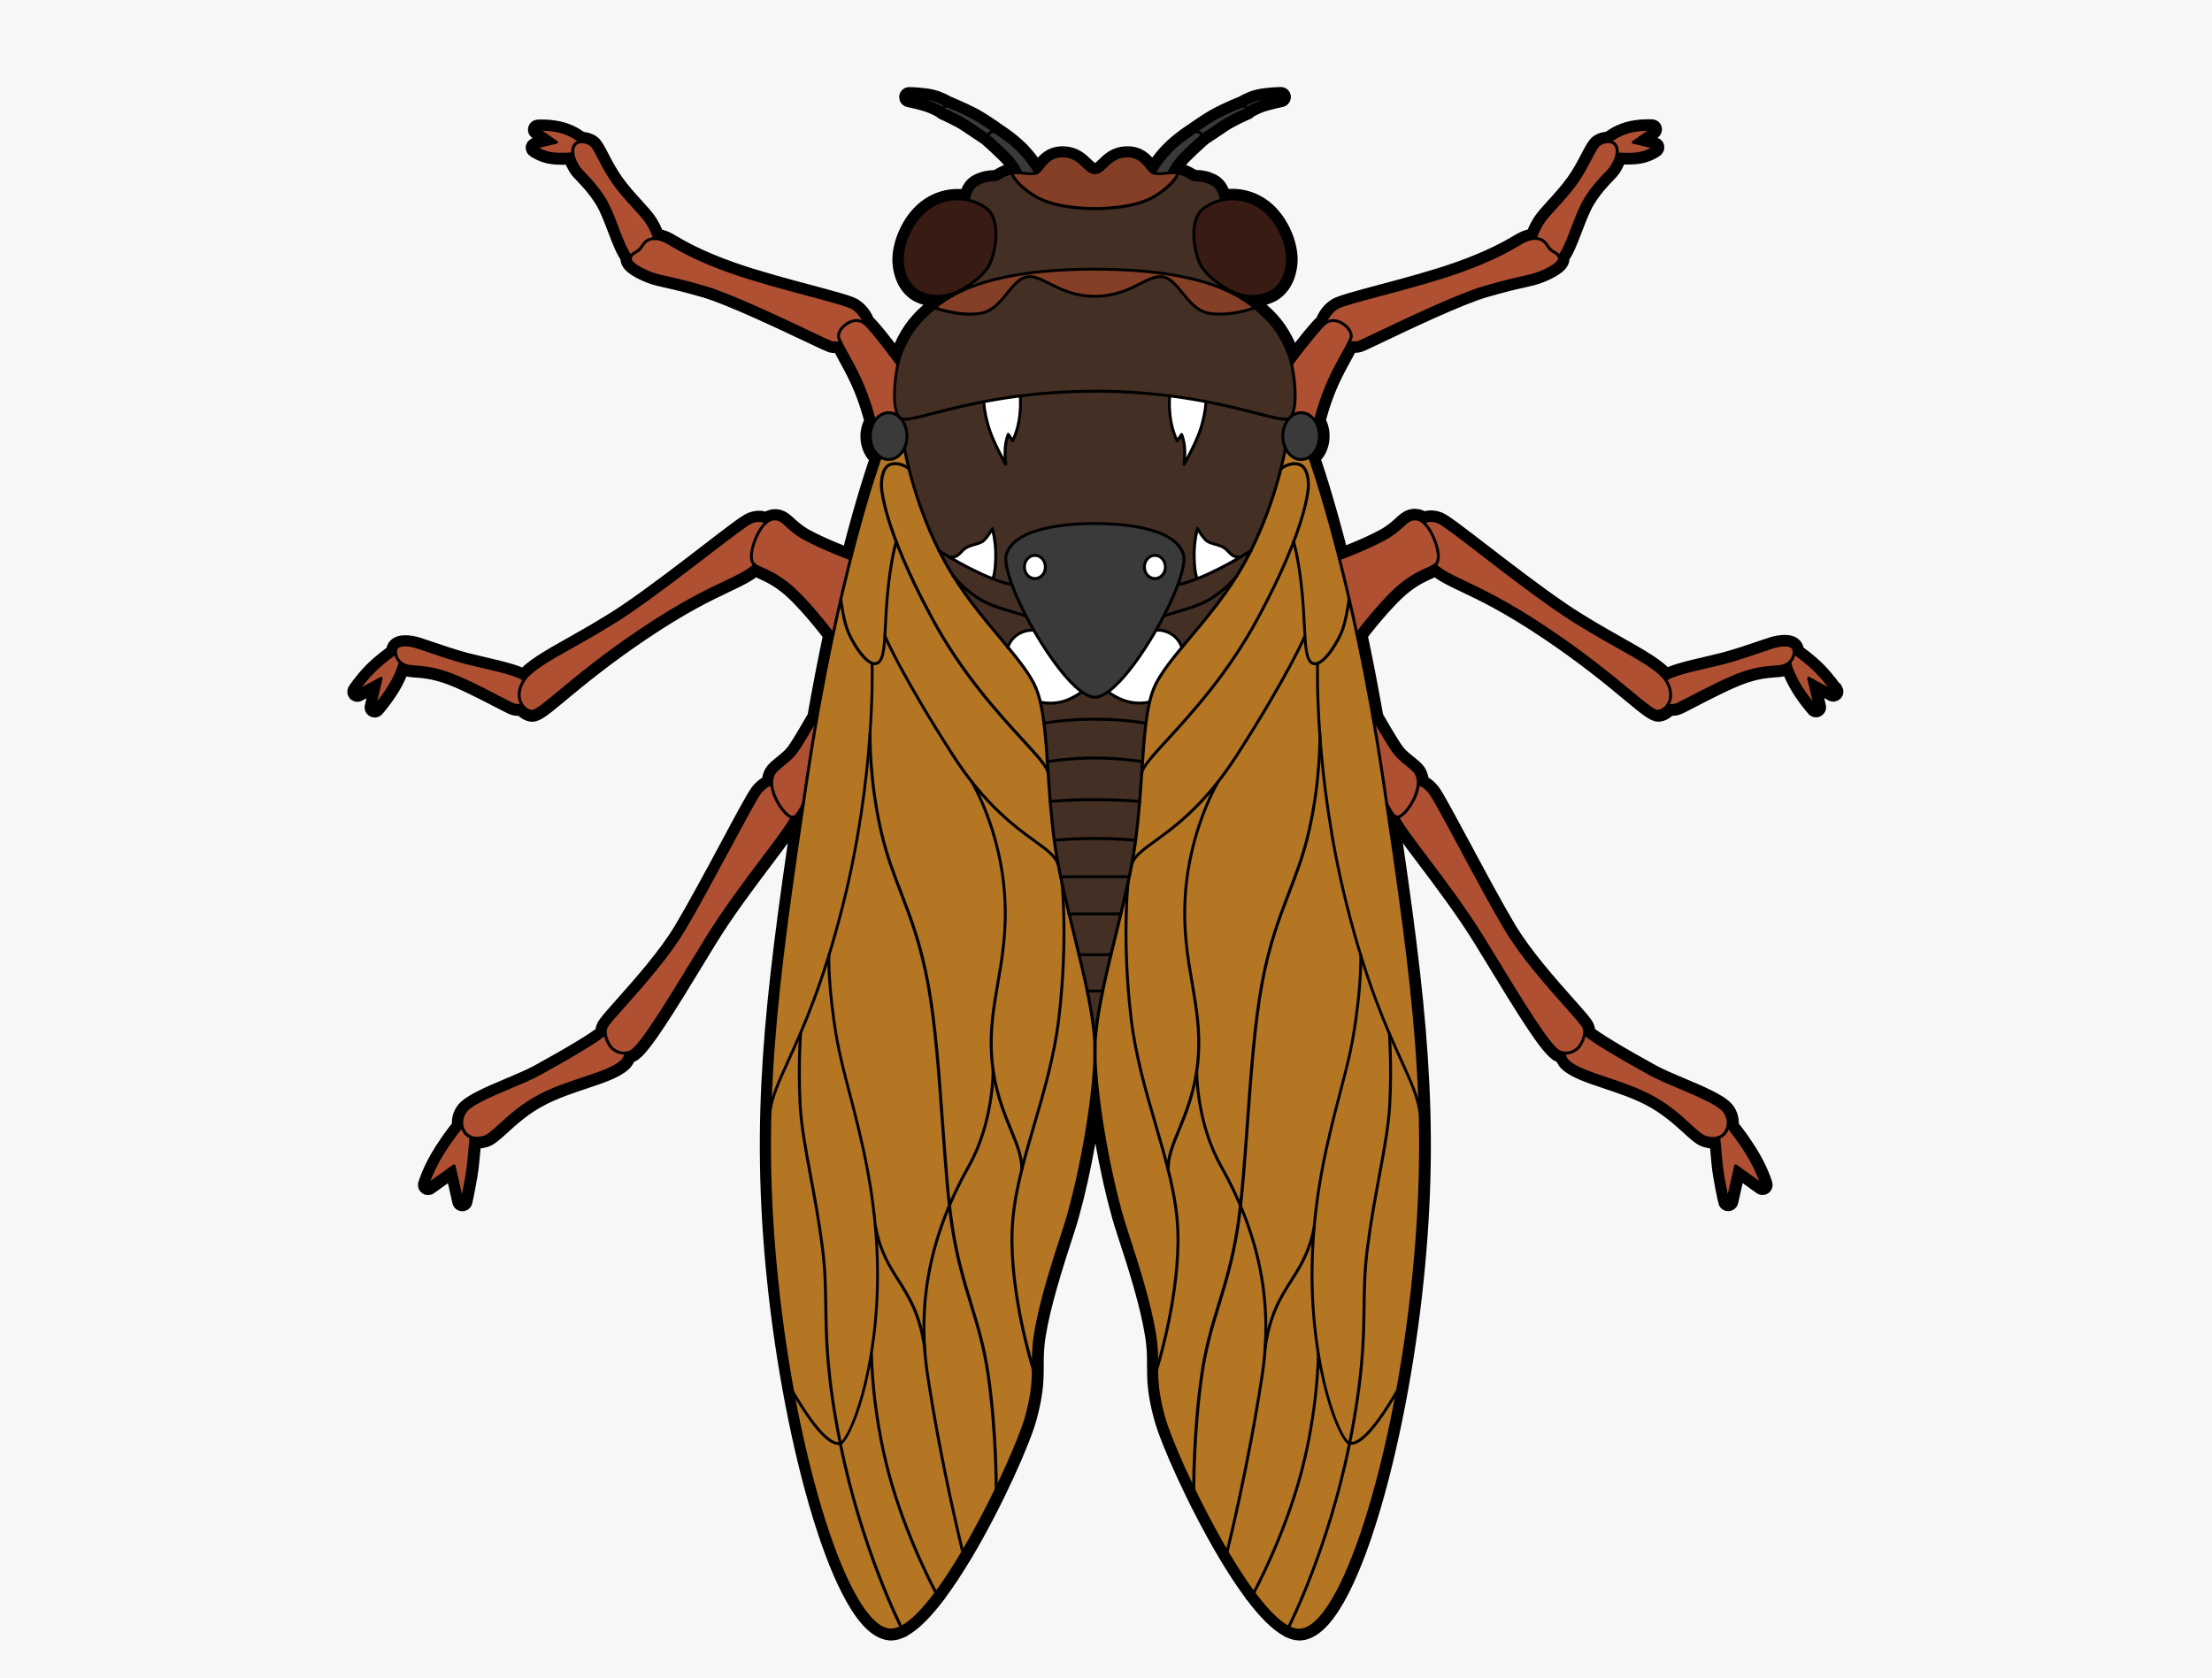 <?xml version="1.0" encoding="UTF-8"?>
<svg id="_圖層_2" data-name="圖層 2" xmlns="http://www.w3.org/2000/svg" viewBox="0 0 257 195">
  <defs>
    <style>
      .cls-1, .cls-2, .cls-3, .cls-4, .cls-5, .cls-6, .cls-7, .cls-8, .cls-9 {
        stroke-width: 0px;
      }

      .cls-1, .cls-10 {
        fill: #000;
      }

      .cls-2 {
        fill: #381b13;
      }

      .cls-3 {
        fill: #f7f7f7;
      }

      .cls-10 {
        stroke: #000;
        stroke-miterlimit: 10;
        stroke-width: 2px;
      }

      .cls-4 {
        fill: #3a3a3a;
      }

      .cls-5 {
        fill: #843f26;
      }

      .cls-6 {
        fill: #fff;
      }

      .cls-7 {
        fill: #442f24;
      }

      .cls-8 {
        fill: #af5033;
      }

      .cls-9 {
        fill: #b57623;
      }
    </style>
  </defs>
  <g id="CON02">
    <g>
      <rect class="cls-3" width="257" height="195"/>
      <g>
        <path class="cls-10" d="M213.07,80.26s-.66-1.04-1.83-2.25c-1.06-1.09-2.38-2.02-2.64-2.2,0-.23-.03-.44-.13-.59-.4-.61-1.6-.49-2.6-.18-.29.09-.7.23-1.19.4-1.21.41-2.87.98-4.33,1.37-.54.14-1.22.3-1.95.47-2.42.56-4.2,1.01-4.85,1.5-.87-1.17-2.96-2.35-5.6-3.84-1.96-1.11-4.19-2.36-6.48-3.91-2.9-1.96-6.37-4.64-9.17-6.79-2.66-2.05-4.58-3.53-5.13-3.74-.93-.36-1.52-.11-1.75.03-.29-.23-.62-.4-.99-.4-.66-.02-1.07.35-1.63.86-.46.42-1.04.95-2,1.47-1.82.99-4.42,2-5.08,2.25-1.76-6.9-3.14-10.88-3.38-11.55.68-.5,1.14-1.42,1.14-2.48,0-.66-.18-1.26-.48-1.75.07-.27.61-2.47,1.64-4.72.51-1.12,1.09-2.17,1.56-3.02.28-.51.49-.9.65-1.22.11.02.29.04.5.04.18,0,.37-.02.56-.07.15-.04.84-.37,2.25-1.04,3.29-1.57,9.42-4.48,12.35-5.33,2.14-.62,3.45-.92,4.4-1.13.85-.19,1.41-.32,2.02-.56.91-.36,2.43-1.07,2.43-1.83,0-.07-.02-.13-.04-.19.55-.68,1.03-1.94,1.54-3.27.46-1.21.93-2.45,1.49-3.37.81-1.33,1.74-2.3,2.35-2.94.3-.31.51-.54.62-.7.24-.38.55-.94.68-1.51.2.02.58.05,1.07.05.32,0,.68-.01,1.06-.05,1.23-.11,2.13-.77,2.17-.8.05-.04.08-.11.07-.17-.01-.07-.06-.12-.13-.13l-2.07-.5,1.85-1.29c.06-.04.09-.12.07-.19-.02-.07-.08-.12-.15-.12-.06,0-1.47-.09-2.8.29-1.22.35-2.05,1.01-2.21,1.15-.42-.02-.89.09-1.26.37-.29.22-.6.8-1.02,1.61-.44.84-.98,1.88-1.71,2.9-.74,1.04-1.59,1.96-2.33,2.78-.66.72-1.23,1.35-1.56,1.87-.53.85-.73,1.47-.8,1.73-.37.01-.74.12-1.15.29-.16.07-.37.19-.69.38-1,.59-3.08,1.82-7.06,3.22-2.72.96-6.17,1.88-8.95,2.62-2.57.69-4.59,1.23-5.12,1.55-1,.61-1.38,1.61-1.45,1.83-.76.61-3.04,3.58-3.68,4.43-.08-.32-.17-.61-.25-.82-.8-2.06-1.78-3.5-3.28-4.81l-.13-.12c-.49-.43-1.19-1.04-2.25-1.68.42.11.85.17,1.28.17,1.18,0,2.02-.41,2.33-.58.5-.29,1.69-1.2,1.9-3.48.19-2.06-1.1-5.22-3.33-6.66-.98-.63-2.1-.97-3.22-.97-.39,0-.77.05-1.15.13-.14-.67-.46-1.48-1.18-1.85-.81-.41-1.36-.44-1.77-.46-.2-.01-.35-.02-.48-.07-.12-.05-.25-.12-.4-.21-.31-.19-.7-.4-1.28-.5,0,0,0,0-.01,0,0,0-.02,0-.02,0-.09-.01-.16-.03-.26-.04-.19-.02-.38-.01-.56,0,.19-.38.65-1.16,1.49-2,1.17-1.16,2.13-1.98,2.18-2.03l2.27-1.52c1.06-.72,2.82-1.47,2.87-1.49.01,0,.06-.06.09-.13.16-.09.77-.44,1.5-.71.86-.31,2.34-.61,2.35-.61.09-.02.15-.1.14-.19,0-.09-.08-.15-.17-.15-.07,0-1.69.04-2.67.29-.93.23-1.71.72-1.84.8-.04,0-.07.01-.1.02-.02,0-1.57.64-2.74,1.26-1.16.62-2.66,1.7-2.71,1.74-.04.02-1.66,1.03-2.91,2.31-1.04,1.07-1.63,2.06-1.82,2.41-.18-.09-.36-.3-.56-.56-.48-.61-1.13-1.43-2.6-1.38-1.22.04-1.92.71-2.47,1.25-.41.4-.73.71-1.16.71s-.75-.31-1.16-.71c-.56-.54-1.25-1.2-2.47-1.25-1.47-.04-2.12.78-2.6,1.38-.2.25-.38.47-.56.56-.19-.35-.79-1.34-1.82-2.41-1.25-1.28-2.87-2.28-2.91-2.31-.05-.04-1.55-1.12-2.71-1.73-1.18-.62-2.73-1.25-2.75-1.26-.03,0-.06-.02-.1-.02-.13-.08-.91-.57-1.84-.8-.98-.25-2.6-.29-2.67-.29-.08,0-.16.06-.17.15,0,.09.05.17.14.19.01,0,1.49.3,2.35.61.74.27,1.35.62,1.51.71.04.07.08.12.12.14.02,0,1.77.76,2.83,1.48l2.27,1.52c.05.04,1.01.87,2.18,2.03.84.83,1.3,1.62,1.49,2-.18,0-.37-.01-.56,0-.09,0-.17.03-.25.04,0,0-.02,0-.03,0,0,0,0,0-.01.01-.58.1-.97.32-1.28.5-.15.09-.28.16-.4.21-.13.05-.29.06-.48.07-.4.02-.95.06-1.77.46-.73.37-1.04,1.18-1.18,1.85-.38-.08-.76-.13-1.15-.13-1.12,0-2.24.33-3.22.97-2.23,1.43-3.52,4.6-3.33,6.66.21,2.28,1.4,3.2,1.9,3.48.31.18,1.15.58,2.33.58.43,0,.86-.06,1.28-.17-1.06.64-1.76,1.24-2.25,1.68l-.13.12c-1.5,1.31-2.48,2.75-3.28,4.81-.09.24-.18.54-.27.88-.51-.69-2.88-3.85-3.67-4.49-.07-.22-.45-1.22-1.45-1.83-.52-.32-2.55-.86-5.12-1.55-2.78-.74-6.24-1.67-8.95-2.62-3.98-1.4-6.06-2.63-7.06-3.22-.32-.19-.53-.31-.69-.38-.42-.17-.78-.28-1.15-.29-.07-.25-.27-.88-.8-1.73-.33-.52-.9-1.14-1.56-1.87-.74-.81-1.59-1.74-2.33-2.78-.73-1.02-1.27-2.06-1.71-2.9-.42-.81-.72-1.39-1.02-1.61-.37-.27-.84-.39-1.26-.37-.16-.13-.99-.79-2.21-1.14-1.33-.38-2.74-.3-2.8-.29-.07,0-.13.05-.15.12-.02.07,0,.14.07.19l1.85,1.29-2.06.5c-.06.02-.11.07-.13.13-.01.07.01.13.07.17.04.03.94.68,2.17.8.38.04.74.05,1.06.05.49,0,.87-.03,1.07-.05.12.57.43,1.13.68,1.51.1.16.32.39.62.7.61.64,1.54,1.62,2.35,2.94.56.91,1.03,2.16,1.49,3.37.51,1.33.99,2.59,1.54,3.27-.02.06-.04.12-.04.19,0,.76,1.52,1.47,2.43,1.83.61.24,1.17.37,2.02.56.95.21,2.26.51,4.4,1.13,2.93.86,9.06,3.77,12.35,5.33,1.42.67,2.11,1,2.25,1.04.19.05.38.07.56.07.21,0,.39-.02.5-.04.16.32.37.72.65,1.23.47.85,1.05,1.91,1.56,3.02,1.03,2.25,1.57,4.45,1.64,4.72-.3.49-.48,1.09-.48,1.75,0,1.06.46,1.98,1.14,2.48-.24.68-1.63,4.65-3.38,11.55-.66-.25-3.27-1.26-5.09-2.25-.96-.52-1.54-1.05-2-1.47-.55-.5-.96-.87-1.62-.86-.37,0-.7.17-.99.4-.23-.14-.82-.39-1.75-.03-.55.21-2.47,1.69-5.13,3.74-2.79,2.15-6.27,4.82-9.17,6.79-2.29,1.55-4.52,2.8-6.48,3.91-2.64,1.49-4.74,2.67-5.6,3.84-.65-.49-2.43-.94-4.85-1.5-.73-.17-1.41-.33-1.95-.47-1.46-.39-3.12-.96-4.33-1.37-.49-.17-.9-.31-1.19-.4-.99-.31-2.2-.43-2.6.18-.1.15-.13.37-.13.59-.26.18-1.58,1.11-2.64,2.2-1.17,1.21-1.8,2.21-1.83,2.25-.04.07-.03.15.02.21.05.06.14.07.21.03l2.46-1.34-.7,2.98c-.02.08.02.16.09.19.02.01.05.02.08.02.05,0,.1-.02.13-.06.01-.01,1.32-1.52,2.13-3.04.53-1,.75-1.65.84-1.99.11.08.23.14.35.2.42.18.86.21,1.42.25.78.06,1.84.14,3.42.66,1.73.57,4.34,1.93,6.07,2.82,1.14.59,1.7.88,1.89.92.18.04.35.05.49.05.16,0,.28-.02.37-.03.31.4.73.67,1.16.71.01,0,.03,0,.04,0,.53,0,1.46-.77,3.25-2.26,2.04-1.69,5.12-4.25,9.52-7.21,4.65-3.13,7.59-4.53,9.74-5.55,1.52-.72,2.54-1.21,3.38-1.95.21.14.48.27.81.42.68.3,1.62.72,2.83,1.66,2.07,1.61,4.93,5.34,5.27,5.78-.62,2.91-1.24,6.1-1.85,9.57-.09.15-1.8,3.19-2.53,4.13-.38.49-.92.92-1.39,1.3-.48.39-.89.72-1.08,1.05-.21.37-.3.78-.29,1.24-.24.05-.72.25-1.33.99-.41.5-1.81,3.1-3.57,6.4-1.77,3.29-3.77,7.01-5.25,9.5-1.86,3.13-4.9,6.54-6.91,8.8-1.34,1.51-2.05,2.31-2.18,2.66-.08.22-.1.45-.1.67-.63.66-4.27,2.81-7.61,4.64-.88.48-2.08.99-3.36,1.53-2.18.92-4.43,1.87-5.17,2.75-.45.54-.61,1.25-.49,1.9-.2.22-.99,1.15-2.15,2.97-1.32,2.08-1.8,3.73-1.82,3.8-.02.07,0,.14.07.19.06.04.14.04.2,0l2.85-2.05.86,3.83c.02.08.09.13.17.13s.15-.06.17-.13c0-.03.61-2.69.78-4.44.13-1.34.22-2.35.26-2.77.16.04.34.06.52.06.27,0,.57-.05.88-.14.55-.16,1.14-.71,1.97-1.46,1.06-.97,2.51-2.29,4.53-3.35,1.62-.84,3.44-1.46,5.05-1.99,1.95-.65,3.64-1.22,4.49-2.02.39-.36.48-.74.5-.94.15-.02.31-.06.47-.13,1.17-.46,4.4-5.76,7.81-11.37l1.08-1.77c2.05-3.36,4.61-6.75,6.66-9.47,1.59-2.1,2.84-3.77,3.29-4.67.34-.03.62-.35.89-.8-3.31,22.33-4.86,35.67-2.97,54.21,1,9.8,2.95,19.9,5.36,27.71,1.5,4.87,4.53,13.07,7.95,13.35.05,0,.1,0,.15,0,.38,0,.78-.12,1.2-.33,0,0,0,0,0,0,.03,0,.05,0,.08-.02.02-.01.03-.03.04-.05,1.22-.65,2.59-2.07,4-3.94,0,0,0,0,.01,0,.05-.03.07-.07.08-.12,1.02-1.37,2.06-2.96,3.07-4.66.01-.01.02-.03.03-.04,3.53-5.95,6.68-13.08,7.41-15.79.79-2.91.79-4.5.79-6.03,0-1.03,0-2.09.24-3.54.58-3.57,1.89-7.73,3.41-12.4,1.22-3.73,2.83-11.25,3.35-17.19.52,5.95,2.13,13.47,3.35,17.19,1.53,4.67,2.84,8.83,3.41,12.4.24,1.45.24,2.52.24,3.54,0,1.54,0,3.13.79,6.03.73,2.71,3.88,9.84,7.41,15.79,0,.02.01.03.02.04,1.01,1.7,2.05,3.29,3.07,4.66,0,.05.03.09.08.12,0,0,0,0,.01,0,1.41,1.87,2.78,3.29,4,3.94.01.02.02.04.04.05.02.01.05.02.08.02,0,0,0,0,0,0,.42.21.82.33,1.2.33.05,0,.1,0,.15,0,3.42-.28,6.45-8.48,7.95-13.35,2.41-7.81,4.36-17.91,5.36-27.71,1.89-18.55.34-31.88-2.97-54.21.27.44.55.76.89.8.45.9,1.7,2.57,3.29,4.67,2.05,2.72,4.61,6.11,6.66,9.47l1.09,1.78c3.56,5.85,6.63,10.9,7.8,11.35.16.06.32.1.47.13.02.21.12.58.5.94.85.8,2.54,1.37,4.49,2.02,1.61.54,3.44,1.15,5.05,1.99,2.03,1.06,3.48,2.39,4.54,3.35.82.75,1.42,1.3,1.96,1.46.31.09.6.14.88.14.18,0,.35-.02.52-.06.04.42.13,1.43.25,2.77.17,1.76.77,4.42.78,4.44.02.08.09.13.17.13s.15-.06.17-.13l.86-3.83,2.85,2.05c.06.04.14.04.2,0,.06-.04.09-.12.07-.19-.02-.07-.5-1.72-1.82-3.8-1.15-1.8-1.93-2.73-2.14-2.96.12-.66-.05-1.37-.5-1.91-.74-.88-2.99-1.83-5.17-2.75-1.28-.54-2.49-1.05-3.36-1.53-3.34-1.82-6.98-3.98-7.61-4.64,0-.22-.01-.45-.1-.67-.13-.35-.84-1.15-2.18-2.66-2.01-2.26-5.05-5.68-6.91-8.8-1.48-2.49-3.48-6.21-5.24-9.5-1.77-3.29-3.17-5.89-3.57-6.4-.61-.75-1.08-.94-1.33-.99.01-.46-.08-.87-.29-1.24-.18-.33-.6-.66-1.08-1.05-.47-.38-1.01-.81-1.39-1.3-.74-.94-2.45-3.98-2.53-4.13-.61-3.47-1.23-6.66-1.85-9.57.34-.45,3.2-4.18,5.27-5.78,1.21-.94,2.15-1.35,2.83-1.66.34-.15.6-.27.81-.42.84.74,1.86,1.23,3.38,1.95,2.15,1.02,5.1,2.42,9.75,5.55,4.4,2.96,7.48,5.52,9.51,7.21,1.8,1.49,2.72,2.26,3.25,2.26.01,0,.03,0,.04,0,.43-.04.86-.3,1.16-.71.08.01.21.03.37.03.14,0,.31-.01.49-.05.19-.04.75-.33,1.89-.92,1.73-.9,4.34-2.25,6.07-2.83,1.58-.52,2.64-.6,3.42-.66.56-.04,1-.07,1.42-.25.12-.05.24-.12.35-.2.09.34.3.99.84,1.99.81,1.52,2.12,3.02,2.13,3.04.03.04.08.06.13.06.03,0,.05,0,.08-.02.07-.04.11-.11.09-.19l-.7-2.98,2.46,1.34c.07.04.15.02.21-.03.05-.06.06-.14.02-.21Z"/>
        <g>
          <path class="cls-8" d="M207.93,76.95s.06.7.88,2.22c.81,1.52,2.11,3.01,2.11,3.01l-.79-3.35,2.79,1.52s-.64-1.01-1.81-2.22c-1.17-1.21-2.67-2.22-2.67-2.22,0,0-.03.24-.17.56-.14.32-.35.48-.35.48Z"/>
          <path class="cls-8" d="M46.49,76.95s-.06.7-.88,2.22c-.81,1.52-2.11,3.01-2.11,3.01l.79-3.35-2.79,1.52s.64-1.01,1.81-2.22c1.17-1.21,2.67-2.22,2.67-2.22,0,0,.03.24.17.56.14.32.35.48.35.48Z"/>
          <path class="cls-8" d="M54.73,132.16s-.1,1.21-.27,2.97c-.17,1.77-.77,4.42-.77,4.42l-.92-4.08-3.06,2.2s.47-1.67,1.8-3.76c1.32-2.09,2.18-3,2.18-3,0,0,.14.55.38.78.24.23.66.47.66.47Z"/>
          <path class="cls-1" d="M210.92,82.34s-.1-.02-.13-.06c-.01-.01-1.32-1.52-2.13-3.04-.82-1.53-.9-2.26-.9-2.29,0-.09.06-.18.15-.19.09,0,.18.06.19.15,0,0,.08.7.86,2.16.5.93,1.18,1.85,1.63,2.41l-.62-2.63c-.02-.07,0-.13.06-.17.05-.04.13-.05.19-.01l2.15,1.17c-.3-.4-.77-.98-1.37-1.6-1.15-1.18-2.63-2.19-2.64-2.2-.08-.05-.1-.16-.05-.24.05-.08.16-.1.24-.05.02.01,1.52,1.04,2.7,2.24,1.17,1.21,1.8,2.21,1.83,2.25.04.07.03.15-.02.21-.05.06-.14.07-.21.03l-2.46-1.34.7,2.98c.02.08-.02.16-.09.19-.02.01-.05.02-.08.02Z"/>
          <path class="cls-1" d="M43.5,82.34s-.05,0-.08-.02c-.07-.04-.11-.11-.09-.19l.7-2.98-2.46,1.34c-.07.04-.15.02-.21-.03-.05-.06-.06-.14-.02-.21.03-.04.66-1.04,1.83-2.25,1.17-1.21,2.68-2.23,2.7-2.24.08-.05.18-.03.24.05.05.08.03.18-.05.24-.01.01-1.5,1.02-2.64,2.2-.61.62-1.07,1.2-1.37,1.6l2.15-1.17c.06-.03.13-.03.19.01.05.04.08.11.06.17l-.62,2.63c.45-.57,1.13-1.49,1.63-2.41.78-1.46.86-2.15.86-2.16,0-.09.09-.16.19-.15.09,0,.16.09.15.19,0,.03-.08.75-.9,2.29-.81,1.52-2.12,3.02-2.13,3.04-.03.04-.08.06-.13.06Z"/>
          <path class="cls-1" d="M53.68,139.73h0c-.08,0-.15-.06-.17-.13l-.86-3.83-2.85,2.05c-.06.04-.14.04-.2,0-.06-.04-.09-.12-.07-.19.02-.07.5-1.72,1.82-3.8,1.32-2.07,2.16-2.99,2.2-3.03.06-.07.17-.07.24,0,.07.06.07.17,0,.24,0,0-.86.93-2.16,2.98-.87,1.38-1.38,2.58-1.61,3.22l2.63-1.89s.11-.04.16-.02c.05.02.09.07.11.12l.75,3.32c.19-.92.49-2.48.61-3.64.17-1.76.27-2.97.27-2.97,0-.09.08-.16.18-.16.09,0,.16.09.16.18,0,0-.1,1.21-.27,2.98-.17,1.76-.77,4.42-.78,4.44-.02.08-.09.13-.17.13Z"/>
          <g>
            <path class="cls-7" d="M104.65,48.62c1.25.77,8.87-3.16,22.56-3.16s21.31,3.93,22.56,3.16l1.39,5.63-16.86,40.73-7.11,27.89-7.09-27.67-16.85-41.81,1.39-4.78Z"/>
            <path class="cls-7" d="M141.92,23.25c-.11-.63-.4-1.52-1.13-1.89-1.19-.6-1.78-.36-2.23-.53-.46-.17-.9-.66-1.93-.75-1.04-.09-1.92.28-2.65,0-.72-.28-1.09-2.02-3.13-1.95-2.04.07-2.5,1.95-3.64,1.95s-1.6-1.88-3.64-1.95c-2.04-.07-2.41,1.67-3.13,1.95-.72.28-1.61-.09-2.65,0-1.04.09-1.48.58-1.93.75-.46.17-1.04-.07-2.23.53-.73.37-1.02,1.25-1.13,1.89l-1.11,11.08h31.78l-1.25-11.08Z"/>
            <path class="cls-5" d="M117.54,20.12s.3,1.2,2.74,2.71c2.44,1.5,6.93,1.42,6.93,1.42,0,0,4.48.08,6.93-1.42,2.44-1.5,2.74-2.71,2.74-2.71l-.25-.03c-1.04-.09-1.92.28-2.65,0-.72-.28-1.09-2.02-3.13-1.95-2.04.07-2.5,1.95-3.64,1.95s-1.6-1.88-3.64-1.95c-2.04-.07-2.41,1.67-3.13,1.95-.72.28-1.61-.09-2.65,0l-.25.03Z"/>
            <path class="cls-9" d="M149.36,52.1s-1.1,6.64-4.69,13.19c-3.6,6.55-9.15,11.13-10.61,14.75-1.47,3.62-1.11,10.42-2.15,17.97-1.04,7.55-4.69,17.92-4.69,24.05s2.06,16.14,3.51,20.58c1.45,4.44,2.83,8.77,3.42,12.42.59,3.65-.29,4.74,1.02,9.56,1.31,4.82,10.95,25.21,15.89,24.81,5.26-.43,11.15-21.22,13.15-40.9,2-19.69.09-33.73-3.52-57.89-3.62-24.16-8.55-37.53-8.55-37.53,0,0-.41.47-1.38.24-.97-.23-1.39-1.24-1.39-1.24Z"/>
            <path class="cls-4" d="M127.21,81.03c-3.49,0-11.14-13.76-10.28-16.6.86-2.85,6.1-3.59,10.28-3.59s9.42.74,10.28,3.59c.86,2.85-6.79,16.6-10.28,16.6Z"/>
            <path class="cls-2" d="M139.57,30.92c-.84-1.39-1.55-5.4.28-6.72,1.83-1.32,4.33-1.54,6.48-.16,2.15,1.38,3.44,4.47,3.25,6.5-.19,2.02-1.16,2.98-1.82,3.35-.65.37-1.98.82-3.61.37-1.63-.45-3.74-1.95-4.58-3.34Z"/>
            <path class="cls-4" d="M149.04,50.68c0,1.5.95,2.72,2.13,2.72s2.13-1.22,2.13-2.72-.95-2.72-2.13-2.72-2.13,1.22-2.13,2.72Z"/>
            <path class="cls-8" d="M152.81,48.94s.55-2.37,1.66-4.8c1.11-2.43,2.54-4.54,2.52-5.08-.02-.55-.4-1.05-.95-1.43-.55-.38-1.36-.61-2.06-.09-.8.6-3.91,4.72-3.91,4.72,0,0,.28,1.29.41,3.24.13,1.94-.6,3.03-.6,3.03,0,0,.8-.71,1.71-.52.92.2,1.2.93,1.2.93Z"/>
            <path class="cls-8" d="M156.75,39.77s.6.14,1.11,0c.51-.14,10.55-5.19,14.6-6.37,4.04-1.18,5.14-1.18,6.41-1.68,1.27-.5,2.32-1.14,2.32-1.67s-.6-.66-.99-1.01c-.4-.34-.59-1.02-1.22-1.22-.63-.2-1.13-.09-1.8.19-.64.27-2.57,1.78-7.76,3.61-5.19,1.83-12.98,3.51-14.04,4.15-1.06.64-1.39,1.78-1.39,1.78,0,0,1.08-.84,2.32.29,1.23,1.12.44,1.94.44,1.94Z"/>
            <path class="cls-8" d="M181.14,29.81c1.04-1.21,1.86-4.71,3.07-6.68,1.21-1.97,2.68-3.18,2.97-3.65.3-.47.61-1.04.69-1.6.08-.56-.04-.97-.39-1.25-.36-.29-1.16-.22-1.7.18-.54.4-1.27,2.5-2.69,4.48-1.41,1.98-3.2,3.55-3.88,4.64-.68,1.08-.8,1.8-.8,1.8,0,0,.63-.04,1,.35.37.4.53.71.83,1,.3.29.62.39.75.51.13.12.16.23.16.23Z"/>
            <path class="cls-8" d="M187.87,17.88s1.05.13,2.25.01c1.2-.11,2.09-.77,2.09-.77l-2.43-.59,2.17-1.5s-1.43-.09-2.74.29c-1.31.38-2.18,1.14-2.18,1.14,0,0,.43-.01.73.47.3.48.13.95.13.95Z"/>
            <path class="cls-6" d="M140.11,46.68s.01,1.08-.54,2.94c-.56,1.86-2,4.33-2,4.33,0,0,.14-.84.07-1.84-.07-1-.36-1.63-.36-1.63l-.5.75s-.5-.89-.75-2.38c-.25-1.49-.13-2.84-.13-2.84l2.17.31,2.05.36Z"/>
            <path class="cls-6" d="M144.11,64.75c-1.05.07-1.19-.53-1.79-1-.61-.47-1.5-.48-2.04-.82-.54-.34-1.15-1.5-1.15-1.5,0,0-.46,1.45-.39,3.54.07,2.09.39,2.28.39,2.28l2.44-1.1,2.54-1.39Z"/>
            <path class="cls-6" d="M132.96,65.9c0,.75.55,1.35,1.22,1.35s1.22-.61,1.22-1.35-.55-1.35-1.22-1.35-1.22.61-1.22,1.35Z"/>
            <path class="cls-6" d="M134.31,73.22c.61-.03,1.31.1,1.96.58.51.37.84.88,1.04,1.45,0,0-1.71,2.12-2.67,3.6-.96,1.49-1.08,2.73-1.08,2.73-.98.21-2.07.18-3.13-.24-.71-.28-1.26-.61-1.7-.95,0,0,1.68-1.14,3.08-3.3,1.4-2.17,2.5-3.87,2.5-3.87Z"/>
            <path class="cls-8" d="M157.63,73.66s3.1-4.13,5.34-5.86c2.24-1.74,3.58-1.72,3.97-2.4.39-.68-.02-2.06-.32-2.78-.3-.73-1.07-2.3-2.2-2.32-1.13-.02-1.42,1.15-3.54,2.31-2.12,1.15-5.27,2.32-5.27,2.32l.96,4.02,1.06,4.71Z"/>
            <path class="cls-8" d="M166.73,65.65c1.98,1.82,5.1,2.11,13.21,7.57,8.11,5.46,11.71,9.53,12.7,9.44.99-.08,2.2-1.64.89-3.65-1.32-2.01-6.6-4.09-12.15-7.85-5.55-3.76-13.16-10.08-14.26-10.51-1.11-.43-1.69.08-1.69.08,0,0,.76.55,1.43,2.48.67,1.93-.12,2.43-.12,2.43Z"/>
            <path class="cls-8" d="M193.75,81.94s.39.11.89,0c.5-.11,5.24-2.85,7.95-3.74,2.7-.9,3.87-.5,4.82-.9.95-.4,1.23-1.52.93-1.99-.31-.47-1.34-.44-2.4-.11-1.01.32-3.48,1.22-5.53,1.77-2.05.55-6.2,1.3-6.87,2.04,0,0,.5.47.56,1.46.06.99-.34,1.47-.34,1.47Z"/>
            <path class="cls-8" d="M161.09,93.4c.41.8.83,1.63,1.31,1.57.68-.08,1.72-1.53,2.11-2.66.39-1.13.34-1.84,0-2.45-.34-.61-1.68-1.34-2.45-2.33-.77-.98-2.56-4.16-2.56-4.16l.93,5.67.66,4.37Z"/>
            <path class="cls-8" d="M162.4,94.97c.89,1.93,6.28,8.15,9.99,14.22,3.71,6.07,7.57,12.58,8.81,13.07,1.23.48,2.13-.37,2.32-.65.19-.28.83-1.31.5-2.18-.34-.92-6.14-6.5-9.07-11.44-2.94-4.94-8-14.88-8.8-15.88-.81-.99-1.35-.95-1.35-.95,0,0-.06.97-.84,2.3-.78,1.33-1.55,1.5-1.55,1.5Z"/>
            <path class="cls-8" d="M181.76,122.39s-.05.49.46.97c1.53,1.44,5.96,2.13,9.5,3.99,3.54,1.85,5.27,4.44,6.47,4.81,2.42.72,3.22-1.75,2.09-3.09-1.13-1.34-6.09-2.93-8.48-4.24-2.95-1.61-7.09-4.01-7.7-4.71,0,0-.05,1.11-.92,1.83-.87.72-1.43.45-1.43.45Z"/>
            <path class="cls-8" d="M199.7,132.16s.1,1.21.27,2.97c.17,1.77.77,4.42.77,4.42l.92-4.08,3.06,2.2s-.47-1.67-1.8-3.76c-1.32-2.09-2.18-3-2.18-3,0,0-.14.55-.38.78-.24.23-.66.47-.66.47Z"/>
            <path class="cls-4" d="M135.8,20.09s.43-1.1,1.65-2.3c1.22-1.2,2.2-2.04,2.2-2.04,0,0-.03-.17-.25-.34-.22-.18-.58-.07-.58-.07,0,0-1.62.99-2.88,2.28-1.25,1.29-1.87,2.5-1.87,2.5,0,0,.12.1.63.07.51-.03,1.09-.1,1.09-.1Z"/>
            <path class="cls-4" d="M139.65,15.75s1.18-.8,2.27-1.53c1.09-.73,2.86-1.49,2.86-1.49,0,0,.15-.11-.04-.3-.2-.19-.49-.08-.49-.08,0,0-1.55.63-2.73,1.25-1.18.63-2.7,1.73-2.7,1.73,0,0,.4-.12.58.07.18.19.25.34.25.34Z"/>
            <path class="cls-4" d="M144.84,12.62s.7-.43,1.58-.75c.88-.32,2.38-.62,2.38-.62,0,0-1.66.04-2.63.28-.98.25-1.81.79-1.81.79,0,0,.21-.02.35.07.15.09.14.22.14.22Z"/>
            <path class="cls-9" d="M105.07,52.1s1.1,6.64,4.69,13.19c3.6,6.55,9.15,11.13,10.61,14.75,1.47,3.62,1.11,10.42,2.15,17.97,1.04,7.55,4.69,17.92,4.69,24.05s-2.06,16.14-3.51,20.58c-1.45,4.44-2.83,8.77-3.42,12.42-.59,3.65.29,4.74-1.02,9.56-1.31,4.82-10.95,25.21-15.89,24.81-5.26-.43-11.15-21.22-13.15-40.9-2-19.69-.09-33.73,3.52-57.89,3.62-24.16,8.55-37.53,8.55-37.53,0,0,.41.47,1.38.24.97-.23,1.39-1.24,1.39-1.24Z"/>
            <path class="cls-2" d="M114.85,30.92c.84-1.39,1.55-5.4-.28-6.72-1.83-1.32-4.33-1.54-6.48-.16-2.15,1.38-3.44,4.47-3.25,6.5.19,2.02,1.16,2.98,1.82,3.35.65.37,1.98.82,3.61.37,1.63-.45,3.74-1.95,4.58-3.34Z"/>
            <path class="cls-4" d="M105.38,50.68c0,1.5-.95,2.72-2.13,2.72s-2.13-1.22-2.13-2.72.95-2.72,2.13-2.72,2.13,1.22,2.13,2.72Z"/>
            <path class="cls-8" d="M101.61,48.94s-.55-2.37-1.66-4.8c-1.11-2.43-2.54-4.54-2.52-5.08.02-.55.4-1.05.95-1.43.55-.38,1.36-.61,2.06-.09.8.6,3.91,4.72,3.91,4.72,0,0-.28,1.29-.41,3.24-.13,1.94.6,3.03.6,3.03,0,0-.8-.71-1.71-.52-.92.2-1.2.93-1.2.93Z"/>
            <path class="cls-8" d="M97.68,39.77s-.6.14-1.11,0c-.51-.14-10.55-5.19-14.6-6.37-4.04-1.18-5.14-1.18-6.41-1.68-1.27-.5-2.32-1.14-2.32-1.67s.6-.66.99-1.01c.4-.34.59-1.02,1.22-1.22.63-.2,1.13-.09,1.8.19.64.27,2.57,1.78,7.76,3.61,5.19,1.83,12.98,3.51,14.04,4.15,1.06.64,1.39,1.78,1.39,1.78,0,0-1.08-.84-2.32.29-1.24,1.12-.44,1.94-.44,1.94Z"/>
            <path class="cls-8" d="M73.28,29.81c-1.04-1.21-1.86-4.71-3.07-6.68-1.21-1.97-2.68-3.18-2.97-3.65-.3-.47-.61-1.04-.69-1.6-.08-.56.04-.97.39-1.25.36-.29,1.16-.22,1.7.18.54.4,1.27,2.5,2.69,4.48,1.41,1.98,3.2,3.55,3.88,4.64.68,1.08.8,1.8.8,1.8,0,0-.63-.04-1,.35-.37.4-.53.71-.83,1-.3.29-.62.39-.75.51-.13.12-.16.23-.16.23Z"/>
            <path class="cls-8" d="M66.55,17.88s-1.05.13-2.25.01c-1.2-.11-2.09-.77-2.09-.77l2.43-.59-2.17-1.5s1.43-.09,2.74.29c1.31.38,2.18,1.14,2.18,1.14,0,0-.43-.01-.73.47-.3.48-.13.95-.13.95Z"/>
            <path class="cls-6" d="M114.32,46.68s-.01,1.08.54,2.94c.56,1.86,2,4.33,2,4.33,0,0-.14-.84-.07-1.84.07-1,.36-1.63.36-1.63l.5.75s.5-.89.75-2.38c.25-1.49.13-2.84.13-2.84l-2.17.31-2.05.36Z"/>
            <path class="cls-6" d="M110.31,64.75c1.05.07,1.19-.53,1.79-1,.61-.47,1.5-.48,2.04-.82.54-.34,1.15-1.5,1.15-1.5,0,0,.46,1.45.39,3.54-.07,2.09-.39,2.28-.39,2.28l-2.44-1.1-2.54-1.39Z"/>
            <path class="cls-6" d="M121.47,65.9c0,.75-.55,1.35-1.22,1.35s-1.22-.61-1.22-1.35.55-1.35,1.22-1.35,1.22.61,1.22,1.35Z"/>
            <path class="cls-6" d="M120.11,73.22c-.61-.03-1.31.1-1.96.58-.51.37-.84.88-1.04,1.45,0,0,1.71,2.12,2.67,3.6.96,1.49,1.08,2.73,1.08,2.73.98.21,2.07.18,3.13-.24.71-.28,1.26-.61,1.7-.95,0,0-1.68-1.14-3.08-3.3-1.4-2.17-2.5-3.87-2.5-3.87Z"/>
            <path class="cls-8" d="M96.79,73.66s-3.1-4.13-5.34-5.86c-2.24-1.74-3.58-1.72-3.97-2.4-.39-.68.02-2.06.32-2.78.3-.73,1.07-2.3,2.2-2.32,1.13-.02,1.42,1.15,3.54,2.31,2.12,1.15,5.27,2.32,5.27,2.32l-.96,4.02-1.06,4.71Z"/>
            <path class="cls-8" d="M87.7,65.65c-1.98,1.82-5.1,2.11-13.21,7.57-8.11,5.46-11.71,9.53-12.7,9.44-.99-.08-2.2-1.64-.89-3.65,1.32-2.01,6.6-4.09,12.15-7.85,5.55-3.76,13.16-10.08,14.26-10.51,1.11-.43,1.69.08,1.69.08,0,0-.76.55-1.43,2.48-.67,1.93.12,2.43.12,2.43Z"/>
            <path class="cls-8" d="M60.68,81.94s-.39.11-.89,0c-.5-.11-5.24-2.85-7.95-3.74-2.7-.9-3.87-.5-4.82-.9-.95-.4-1.23-1.52-.93-1.99.31-.47,1.34-.44,2.4-.11,1.01.32,3.48,1.22,5.53,1.77,2.05.55,6.2,1.3,6.87,2.04,0,0-.5.47-.56,1.46-.06.99.34,1.47.34,1.47Z"/>
            <path class="cls-8" d="M93.33,93.4c-.41.8-.83,1.63-1.31,1.57-.68-.08-1.72-1.53-2.11-2.66-.39-1.13-.34-1.84,0-2.45.34-.61,1.68-1.34,2.45-2.33.77-.98,2.56-4.16,2.56-4.16l-.93,5.67-.66,4.37Z"/>
            <path class="cls-8" d="M92.02,94.97c-.89,1.93-6.28,8.15-9.99,14.22-3.71,6.07-7.57,12.58-8.81,13.07-1.24.48-2.13-.37-2.32-.65-.19-.28-.83-1.31-.5-2.18.34-.92,6.14-6.5,9.07-11.44,2.94-4.94,8-14.88,8.8-15.88.81-.99,1.35-.95,1.35-.95,0,0,.06.97.84,2.3.78,1.33,1.55,1.5,1.55,1.5Z"/>
            <path class="cls-8" d="M72.66,122.39s.05.49-.46.97c-1.53,1.44-5.96,2.13-9.5,3.99s-5.27,4.44-6.47,4.81c-2.42.72-3.22-1.75-2.09-3.09,1.13-1.34,6.09-2.93,8.48-4.24,2.95-1.61,7.09-4.01,7.7-4.71,0,0,.05,1.11.92,1.83.87.72,1.43.45,1.43.45Z"/>
            <path class="cls-4" d="M118.62,20.09s-.43-1.1-1.65-2.3c-1.22-1.2-2.2-2.04-2.2-2.04,0,0,.03-.17.25-.34.22-.18.58-.07.58-.07,0,0,1.62.99,2.88,2.28,1.25,1.29,1.87,2.5,1.87,2.5,0,0-.12.1-.63.07-.51-.03-1.09-.1-1.09-.1Z"/>
            <path class="cls-4" d="M114.77,15.75s-1.18-.8-2.27-1.53c-1.09-.73-2.86-1.49-2.86-1.49,0,0-.15-.11.04-.3.2-.19.49-.08.49-.08,0,0,1.55.63,2.73,1.25,1.18.63,2.7,1.73,2.7,1.73,0,0-.4-.12-.58.07-.18.19-.25.34-.25.34Z"/>
            <path class="cls-4" d="M109.58,12.62s-.7-.43-1.58-.75c-.88-.32-2.38-.62-2.38-.62,0,0,1.66.04,2.63.28.98.25,1.81.79,1.81.79,0,0-.21-.02-.35.07-.15.09-.14.22-.14.22Z"/>
            <path class="cls-7" d="M127.21,45.46c-13.69,0-21.31,3.93-22.56,3.16-1.25-.77-.63-5.8.03-7.51.66-1.71,1.55-3.28,3.24-4.74,1.68-1.47,5.44-5.08,19.29-5.08s17.61,3.62,19.29,5.08c1.68,1.47,2.57,3.03,3.24,4.74.66,1.71,1.28,6.74.03,7.51-1.25.77-8.87-3.16-22.56-3.16Z"/>
            <path class="cls-5" d="M108.61,35.77s2.85,1.06,5.36.63c2.51-.43,3.47-3.9,5.33-4.22,1.86-.32,3.72,2.26,7.91,2.26s6.05-2.59,7.91-2.26c1.86.32,2.83,3.79,5.33,4.22,2.51.43,5.36-.63,5.36-.63,0,0-4.52-4.48-18.6-4.48s-18.6,4.48-18.6,4.48Z"/>
            <path class="cls-1" d="M145.52,34.62c-.47,0-.94-.06-1.41-.19-1.7-.47-3.84-2.03-4.68-3.41-.86-1.43-1.63-5.53.33-6.95,1.02-.74,2.21-1.13,3.45-1.13,1.12,0,2.24.33,3.22.97,2.23,1.43,3.52,4.6,3.33,6.66-.21,2.28-1.4,3.2-1.9,3.48-.31.18-1.15.58-2.33.58ZM143.2,23.27c-1.17,0-2.29.37-3.25,1.07-1.74,1.26-1,5.23-.23,6.5.8,1.32,2.85,2.81,4.48,3.26.44.12.88.18,1.32.18,1.1,0,1.88-.38,2.16-.54.46-.26,1.53-1.09,1.73-3.22.18-1.96-1.05-4.97-3.17-6.34-.93-.6-1.98-.91-3.03-.91Z"/>
            <path class="cls-1" d="M151.17,53.57c-1.27,0-2.3-1.3-2.3-2.89s1.03-2.89,2.3-2.89,2.3,1.3,2.3,2.89-1.03,2.89-2.3,2.89ZM151.17,48.13c-1.08,0-1.96,1.14-1.96,2.55s.88,2.55,1.96,2.55,1.96-1.14,1.96-2.55-.88-2.55-1.96-2.55Z"/>
            <path class="cls-1" d="M152.81,49.12s-.03,0-.04,0c-.09-.02-.15-.11-.13-.2,0-.02.57-2.42,1.67-4.84.51-1.13,1.1-2.19,1.57-3.05.49-.88.94-1.71.94-1.96-.01-.46-.33-.92-.87-1.29-.31-.21-1.11-.65-1.86-.09-.78.58-3.8,4.58-3.83,4.63-.06.08-.16.09-.24.03-.08-.06-.09-.16-.03-.24.13-.17,3.08-4.09,3.9-4.69.64-.47,1.48-.44,2.26.08.64.44,1,.99,1.02,1.56.01.33-.33.96-.98,2.14-.47.85-1.05,1.91-1.56,3.02-1.09,2.39-1.64,4.75-1.65,4.77-.02.08-.09.13-.17.13Z"/>
            <path class="cls-1" d="M157.34,40.01c-.34,0-.62-.06-.63-.07-.09-.02-.15-.11-.13-.2.02-.09.11-.15.2-.13,0,0,.57.13,1.03,0,.12-.03,1.08-.49,2.2-1.02,3.3-1.57,9.44-4.49,12.4-5.35,2.15-.63,3.46-.92,4.42-1.14.84-.19,1.39-.31,1.97-.54,1.35-.53,2.21-1.13,2.21-1.52,0-.26-.2-.4-.52-.59-.14-.09-.29-.17-.42-.29-.16-.14-.29-.32-.41-.5-.21-.3-.4-.58-.75-.69-.59-.19-1.05-.08-1.68.18-.14.06-.35.18-.65.36-1.01.6-3.11,1.84-7.12,3.25-2.73.96-6.19,1.89-8.98,2.63-2.44.65-4.55,1.21-5.03,1.51-.99.6-1.31,1.67-1.31,1.68-.03.09-.12.14-.21.12-.09-.03-.14-.12-.12-.21.01-.05.36-1.21,1.46-1.88.53-.32,2.55-.86,5.12-1.55,2.78-.74,6.24-1.67,8.95-2.62,3.98-1.4,6.06-2.63,7.06-3.22.32-.19.53-.31.69-.38.69-.29,1.23-.41,1.92-.19.46.15.71.51.93.82.12.17.23.32.35.43.11.09.24.18.37.25.32.19.68.41.68.88,0,.76-1.52,1.47-2.43,1.83-.61.24-1.17.37-2.02.56-.95.21-2.26.51-4.4,1.13-2.93.86-9.06,3.77-12.35,5.33-1.42.67-2.11,1-2.25,1.04-.19.05-.38.07-.56.07Z"/>
            <path class="cls-1" d="M181.14,29.98s-.08-.01-.11-.04c-.07-.06-.08-.17-.02-.24.53-.62,1.02-1.89,1.53-3.23.47-1.22.95-2.48,1.52-3.42.83-1.36,1.77-2.35,2.4-3,.27-.29.49-.52.58-.65.25-.39.58-.97.66-1.53.07-.52-.03-.85-.33-1.1-.28-.22-.99-.19-1.49.18-.23.17-.55.78-.92,1.5-.44.85-.99,1.9-1.73,2.94-.76,1.06-1.61,1.99-2.36,2.81-.65.71-1.21,1.32-1.52,1.82-.65,1.04-.78,1.73-.78,1.73-.02.09-.1.16-.2.14-.09-.02-.15-.1-.14-.2,0-.03.14-.76.83-1.86.33-.52.9-1.14,1.56-1.87.74-.81,1.59-1.74,2.33-2.78.73-1.02,1.27-2.06,1.71-2.9.42-.81.72-1.39,1.02-1.61.59-.44,1.48-.52,1.91-.17.4.32.55.78.46,1.41-.09.63-.45,1.25-.71,1.67-.1.16-.32.39-.62.7-.61.64-1.54,1.62-2.35,2.94-.56.91-1.03,2.16-1.49,3.37-.52,1.37-1.02,2.67-1.59,3.33-.03.04-.08.06-.13.06Z"/>
            <path class="cls-1" d="M189.07,18.11c-.7,0-1.19-.06-1.22-.06-.09-.01-.16-.1-.15-.19.01-.09.09-.16.19-.15.01,0,1.04.12,2.21.01.71-.07,1.31-.33,1.66-.53l-2.04-.49c-.06-.02-.12-.07-.13-.13-.01-.07.02-.13.07-.17l1.73-1.2c-.52,0-1.37.06-2.16.29-1.26.36-2.11,1.1-2.12,1.1-.07.06-.18.05-.24-.02-.06-.07-.05-.18.02-.24.04-.03.91-.79,2.25-1.17,1.33-.38,2.74-.3,2.8-.29.07,0,.13.05.15.12.02.07,0,.14-.07.19l-1.85,1.29,2.07.5c.06.02.11.07.13.13.01.06-.01.13-.07.17-.04.03-.94.68-2.17.8-.38.04-.74.05-1.06.05Z"/>
            <path class="cls-1" d="M150.91,189.61c-5.06,0-14.57-19.96-15.92-24.94-.79-2.91-.79-4.5-.79-6.03,0-1.03,0-2.09-.24-3.54-.58-3.57-1.89-7.72-3.41-12.4-1.47-4.5-3.52-14.52-3.52-20.64,0-3.55,1.19-8.39,2.44-13.51.89-3.63,1.81-7.38,2.25-10.57.41-3,.61-5.92.78-8.49.26-3.92.49-7.31,1.38-9.52.71-1.75,2.35-3.71,4.25-5.98,2.11-2.52,4.5-5.37,6.37-8.79,3.54-6.45,4.67-13.07,4.68-13.14.02-.09.1-.16.2-.14.09.02.16.1.14.2-.01.07-1.14,6.75-4.71,13.25-1.89,3.45-4.29,6.31-6.41,8.84-1.88,2.25-3.51,4.19-4.19,5.89-.87,2.15-1.1,5.52-1.36,9.41-.17,2.58-.37,5.51-.78,8.52-.44,3.21-1.36,6.97-2.25,10.61-1.2,4.87-2.43,9.92-2.43,13.43,0,6.08,2.04,16.05,3.5,20.53,1.53,4.68,2.84,8.86,3.43,12.45.24,1.48.24,2.56.24,3.6,0,1.59,0,3.08.78,5.94,1.29,4.78,10.77,24.69,15.58,24.69.05,0,.09,0,.14,0,4.75-.39,10.83-19.43,13-40.75,1.99-19.51.16-33.26-3.52-57.85-3.57-23.86-8.49-37.37-8.54-37.5-.03-.09.01-.19.1-.22.09-.03.19.01.22.1.05.13,4.98,13.66,8.56,37.57,3.68,24.62,5.51,38.38,3.52,57.94-1,9.8-2.95,19.9-5.36,27.71-1.5,4.87-4.53,13.07-7.95,13.35-.05,0-.1,0-.15,0Z"/>
            <path class="cls-1" d="M137.56,54.12s-.04,0-.06,0c-.08-.03-.12-.11-.11-.19,0,0,.13-.83.07-1.8-.04-.56-.15-.99-.23-1.26l-.31.47s-.09.08-.15.08c-.06,0-.11-.04-.14-.09-.02-.04-.52-.94-.77-2.44-.25-1.49-.14-2.83-.14-2.88,0-.09.09-.17.18-.16.09,0,.16.09.16.18,0,.01-.11,1.35.13,2.8.17.98.45,1.71.61,2.07l.34-.5c.03-.05.09-.08.16-.08.06,0,.12.04.14.1.01.03.3.66.37,1.69.03.39.02.76,0,1.06.47-.87,1.23-2.37,1.59-3.58.54-1.81.54-2.88.54-2.89,0-.09.08-.17.17-.17h0c.09,0,.17.08.17.17,0,.05,0,1.12-.55,2.99-.56,1.86-1.96,4.27-2.02,4.37-.03.05-.09.08-.15.08Z"/>
            <path class="cls-1" d="M139.14,67.42s-.07,0-.1-.03c-.12-.07-.41-.44-.47-2.42-.07-2.1.38-3.54.4-3.6.02-.07.08-.11.15-.12.07,0,.13.03.17.09.16.31.68,1.18,1.09,1.44.22.14.51.22.83.31.42.12.86.24,1.23.52.18.14.32.29.45.42.32.34.55.58,1.23.54.09-.01.18.07.18.16,0,.09-.07.18-.16.18-.84.05-1.16-.29-1.5-.65-.12-.13-.25-.26-.41-.39-.31-.24-.72-.35-1.11-.46-.34-.1-.66-.19-.92-.35-.37-.24-.77-.81-1-1.2-.13.56-.33,1.68-.28,3.09.06,1.85.32,2.14.33,2.15.08.05.1.14.05.22-.03.05-.09.08-.15.08Z"/>
            <path class="cls-1" d="M134.18,67.42c-.77,0-1.39-.68-1.39-1.52s.62-1.52,1.39-1.52,1.39.68,1.39,1.52-.62,1.52-1.39,1.52ZM134.18,64.71c-.58,0-1.05.53-1.05,1.18s.47,1.18,1.05,1.18,1.05-.53,1.05-1.18-.47-1.18-1.05-1.18Z"/>
            <path class="cls-1" d="M137.32,75.43c-.07,0-.14-.04-.16-.11-.2-.58-.53-1.04-.98-1.37-.54-.39-1.17-.58-1.86-.55-.1.01-.17-.07-.18-.16,0-.09.07-.17.16-.18.77-.04,1.46.17,2.07.61.51.37.88.88,1.1,1.53.03.09-.02.19-.11.22-.02,0-.04,0-.06,0Z"/>
            <path class="cls-1" d="M132.37,81.89c-.69,0-1.37-.13-2-.38-.65-.26-1.24-.59-1.74-.97-.08-.06-.09-.16-.03-.24.06-.07.16-.09.24-.03.48.36,1.04.68,1.66.92.94.37,1.99.45,3.04.23.1-.02.18.04.2.13.02.09-.04.18-.13.2-.41.09-.82.13-1.23.13Z"/>
            <path class="cls-1" d="M157.63,73.84s-.07-.01-.1-.03c-.08-.06-.09-.16-.03-.24.13-.17,3.14-4.17,5.37-5.9,1.24-.96,2.2-1.39,2.9-1.7.53-.24.88-.39,1.03-.65.35-.61-.04-1.94-.33-2.63-.34-.82-1.06-2.2-2.05-2.21-.55-.02-.86.28-1.39.77-.48.43-1.07.97-2.07,1.52-2.11,1.15-5.26,2.32-5.29,2.33-.09.03-.19-.01-.22-.1-.03-.09.01-.19.1-.22.03-.01,3.16-1.18,5.24-2.31.96-.53,1.54-1.05,2-1.47.55-.5.97-.87,1.63-.86,1.18.02,1.98,1.53,2.36,2.42.14.34.82,2.06.31,2.94-.21.36-.6.53-1.19.79-.68.3-1.62.72-2.83,1.66-2.19,1.7-5.28,5.79-5.31,5.83-.03.04-.08.07-.14.07Z"/>
            <path class="cls-1" d="M192.61,82.84c-.53,0-1.45-.77-3.25-2.26-2.04-1.69-5.12-4.25-9.51-7.21-4.65-3.13-7.59-4.53-9.75-5.55-1.58-.75-2.62-1.25-3.49-2.04-.07-.06-.07-.17-.01-.24.06-.07.17-.07.24,0,.82.76,1.85,1.24,3.4,1.98,2.04.97,5.12,2.43,9.79,5.57,4.41,2.97,7.5,5.54,9.54,7.23,1.55,1.29,2.68,2.21,3.05,2.18.43-.03.87-.38,1.11-.87.21-.42.44-1.31-.35-2.52-.75-1.14-2.89-2.35-5.6-3.87-1.97-1.11-4.2-2.37-6.51-3.93-2.91-1.97-6.39-4.65-9.18-6.8-2.44-1.88-4.54-3.5-5.05-3.69-.99-.38-1.5.03-1.52.05-.07.06-.18.05-.24-.02-.06-.07-.05-.18.02-.24.03-.02.67-.57,1.87-.11.55.21,2.47,1.69,5.13,3.74,2.79,2.15,6.27,4.82,9.17,6.79,2.29,1.55,4.52,2.81,6.48,3.91,2.75,1.55,4.92,2.77,5.72,3.99.88,1.35.61,2.37.37,2.86-.29.6-.84,1.01-1.39,1.06-.01,0-.03,0-.04,0Z"/>
            <path class="cls-1" d="M194.18,82.16c-.28,0-.47-.05-.48-.05-.09-.02-.14-.12-.12-.21.02-.09.12-.14.21-.12,0,0,.36.09.81,0,.16-.03.92-.43,1.81-.89,1.74-.9,4.36-2.26,6.12-2.85,1.62-.54,2.71-.62,3.5-.68.55-.04.95-.07,1.31-.22.42-.18.75-.54.88-.98.09-.3.08-.59-.03-.75-.24-.36-1.14-.37-2.21-.04-.29.09-.7.23-1.18.4-1.22.42-2.88.98-4.35,1.38-.54.15-1.23.3-1.96.47-1.95.45-4.37,1.01-4.83,1.52-.06.07-.17.08-.24.01-.07-.06-.08-.17-.01-.24.49-.54,2.38-1.01,5-1.62.73-.17,1.41-.33,1.95-.47,1.46-.39,3.12-.96,4.33-1.37.49-.17.9-.31,1.19-.4.99-.31,2.2-.43,2.6.18.17.25.19.64.07,1.04-.16.54-.56.98-1.08,1.2-.42.18-.86.21-1.42.25-.78.06-1.84.14-3.42.66-1.73.57-4.35,1.93-6.07,2.83-1.14.59-1.7.88-1.89.92-.18.04-.35.05-.49.05Z"/>
            <path class="cls-1" d="M162.35,95.14c-.56,0-.97-.81-1.41-1.67-.04-.08,0-.19.08-.23.08-.04.19,0,.23.07.34.68.77,1.52,1.13,1.48.55-.06,1.56-1.37,1.97-2.55.35-1.01.35-1.7.01-2.31-.15-.27-.56-.6-.99-.95-.49-.39-1.04-.84-1.44-1.36-.77-.98-2.5-4.06-2.57-4.19-.05-.08-.02-.19.07-.23.08-.05.19-.02.23.06.02.03,1.79,3.18,2.54,4.14.38.49.92.92,1.39,1.3.48.39.89.72,1.08,1.05.39.7.39,1.5.01,2.59-.37,1.07-1.44,2.68-2.25,2.78-.02,0-.05,0-.07,0Z"/>
            <path class="cls-1" d="M181.93,122.56c-.25,0-.52-.05-.8-.16-1.17-.46-4.24-5.51-7.8-11.35l-1.09-1.78c-2.05-3.36-4.61-6.75-6.66-9.47-1.64-2.17-2.93-3.89-3.34-4.76-.04-.09,0-.19.08-.23.09-.04.19,0,.23.08.39.84,1.67,2.54,3.3,4.7,2.06,2.73,4.62,6.12,6.68,9.5l1.09,1.78c3.23,5.31,6.57,10.8,7.64,11.21,1.1.43,1.92-.3,2.12-.59.13-.19.79-1.2.48-2.02-.11-.31-1-1.3-2.11-2.55-2.02-2.27-5.07-5.7-6.95-8.86-1.48-2.5-3.49-6.22-5.25-9.51-1.69-3.15-3.15-5.86-3.54-6.34-.72-.89-1.2-.89-1.21-.89-.07,0-.17-.07-.18-.16,0-.09.06-.17.15-.18.07,0,.66-.02,1.5,1.01.41.5,1.81,3.11,3.57,6.4,1.77,3.29,3.77,7.01,5.24,9.5,1.86,3.13,4.9,6.54,6.91,8.8,1.34,1.51,2.05,2.31,2.18,2.66.35.96-.31,2.03-.52,2.34-.19.27-.83.87-1.72.87Z"/>
            <path class="cls-1" d="M199.02,132.45c-.27,0-.57-.05-.88-.14-.55-.16-1.14-.71-1.96-1.46-1.06-.97-2.51-2.29-4.54-3.35-1.61-.84-3.44-1.46-5.05-1.99-1.95-.65-3.64-1.22-4.49-2.02-.56-.52-.51-1.08-.51-1.11,0-.09.09-.17.19-.15.09,0,.16.09.15.19,0,.02-.03.42.4.83.8.75,2.45,1.3,4.37,1.95,1.62.54,3.46,1.16,5.1,2.02,2.07,1.08,3.54,2.42,4.61,3.41.76.7,1.36,1.25,1.83,1.39.92.28,1.69.08,2.1-.55.44-.67.36-1.62-.18-2.27-.69-.82-2.9-1.75-5.04-2.66-1.29-.54-2.5-1.06-3.39-1.54-2.38-1.3-7.06-3.97-7.74-4.75-.06-.07-.05-.18.02-.24.07-.06.18-.05.24.02.54.62,4.25,2.82,7.65,4.67.88.48,2.08.99,3.36,1.53,2.18.92,4.43,1.87,5.17,2.75.64.76.73,1.89.21,2.68-.36.54-.92.82-1.6.82Z"/>
            <path class="cls-1" d="M200.74,139.73c-.08,0-.15-.06-.17-.13,0-.03-.61-2.69-.78-4.44-.17-1.77-.27-2.98-.27-2.98,0-.09.06-.18.16-.18.1,0,.18.06.18.16,0,0,.1,1.21.27,2.97.11,1.16.42,2.73.61,3.64l.75-3.32c.01-.06.05-.1.11-.12.05-.02.11-.01.16.02l2.63,1.89c-.24-.64-.74-1.84-1.61-3.22-1.3-2.04-2.15-2.97-2.16-2.98-.06-.07-.06-.18,0-.24.07-.06.18-.06.24,0,.04.04.88.95,2.2,3.03,1.32,2.08,1.8,3.73,1.82,3.8.02.07,0,.14-.07.19s-.14.04-.2,0l-2.85-2.05-.86,3.83c-.02.08-.09.13-.17.13Z"/>
            <path class="cls-1" d="M132.66,90.03h-.01c-.09,0-.17-.09-.16-.18.05-.76,1.17-1.98,3.02-4.01,2.79-3.05,7.01-7.65,10.45-14.02,5.82-10.76,5.88-15.22,5.88-15.4,0-.62-.1-2.08-1.02-2.3-1.01-.24-1.87.49-1.88.49-.07.06-.18.05-.24-.02-.06-.07-.05-.18.02-.24.04-.04,1.01-.85,2.19-.57,1.11.27,1.28,1.77,1.28,2.64,0,.19-.07,4.73-5.93,15.57-3.46,6.41-7.7,11.03-10.5,14.09-1.68,1.83-2.89,3.15-2.94,3.8,0,.09-.08.16-.17.16Z"/>
            <path class="cls-1" d="M152.78,77.31c-.08,0-.16-.01-.24-.03-.95-.28-1.03-2-1.16-4.6-.05-1.01-.1-2.15-.22-3.39-.39-4.26-1.02-6.27-1.03-6.29-.03-.09.02-.19.11-.21.09-.03.19.02.21.11.03.08.65,2.06,1.04,6.36.11,1.25.17,2.39.22,3.4.11,2.36.2,4.07.92,4.29.98.29,2.73-2.46,3.23-3.95.45-1.36.7-3.36.7-3.38.01-.09.1-.16.19-.15.09.01.16.1.15.19,0,.08-.25,2.05-.71,3.45-.44,1.31-2.1,4.21-3.41,4.21Z"/>
            <path class="cls-1" d="M131.5,100.59s-.04,0-.05,0c-.09-.03-.14-.13-.11-.22.33-1,1.36-1.75,2.78-2.78,2.3-1.67,5.77-4.19,9.46-9.94,5.91-9.22,7.86-13.75,7.88-13.8.04-.09.14-.13.22-.09.09.04.13.14.09.22-.02.05-1.97,4.6-7.9,13.85-3.72,5.81-7.23,8.35-9.55,10.03-1.42,1.03-2.36,1.71-2.66,2.61-.02.07-.09.12-.16.12Z"/>
            <path class="cls-1" d="M121.77,90.03c-.09,0-.16-.07-.17-.16-.04-.64-1.26-1.97-2.94-3.8-2.8-3.06-7.04-7.68-10.5-14.09-5.86-10.84-5.93-15.38-5.93-15.57,0-.87.17-2.37,1.28-2.64,1.18-.29,2.15.53,2.19.57.07.06.08.17.02.24-.06.07-.17.08-.24.02,0,0-.88-.74-1.88-.49-.92.22-1.01,1.69-1.01,2.3,0,.18.07,4.64,5.88,15.4,3.44,6.37,7.66,10.97,10.45,14.02,1.85,2.02,2.97,3.24,3.02,4.01,0,.09-.06.18-.16.18h-.01Z"/>
            <path class="cls-1" d="M122.92,100.59c-.07,0-.14-.05-.16-.12-.3-.9-1.24-1.58-2.66-2.61-2.32-1.68-5.82-4.22-9.55-10.03-5.93-9.25-7.88-13.8-7.9-13.85-.04-.09,0-.19.09-.22.09-.04.19,0,.22.09.02.05,1.96,4.58,7.88,13.8,3.69,5.75,7.16,8.27,9.46,9.94,1.42,1.03,2.45,1.78,2.78,2.78.03.09-.02.19-.11.22-.02,0-.04,0-.05,0Z"/>
            <path class="cls-1" d="M134.38,159.32s-.03,0-.05,0c-.09-.03-.14-.12-.11-.21.03-.09,2.73-8.65,2.45-16.12-.15-3.95-1.33-8-2.58-12.29-1.15-3.94-2.34-8.02-2.85-12.4-1.06-9.08-.37-15.54-.36-15.6.01-.09.09-.16.19-.15.09.01.16.09.15.19,0,.06-.7,6.49.36,15.53.51,4.36,1.7,8.42,2.84,12.34,1.26,4.31,2.45,8.38,2.6,12.37.28,7.53-2.44,16.15-2.47,16.24-.02.07-.09.12-.16.12Z"/>
            <path class="cls-1" d="M135.71,136.07c-.09,0-.17-.07-.17-.17-.03-1.5.58-2.98,1.29-4.7.86-2.1,1.93-4.71,2.21-8.29.24-3.13-.22-5.79-.7-8.61-.52-3.03-1.06-6.17-.8-10.22.5-7.76,3.81-13.26,3.84-13.31.05-.08.16-.11.23-.06.08.05.11.15.06.23-.03.05-3.3,5.49-3.79,13.16-.26,4.01.28,7.12.8,10.14.49,2.84.95,5.52.71,8.69-.28,3.64-1.36,6.28-2.23,8.4-.69,1.68-1.29,3.13-1.26,4.56,0,.09-.07.17-.17.17h0Z"/>
            <path class="cls-1" d="M164.96,129.36c-.08,0-.16-.06-.17-.15-.23-1.71-1.02-3.45-2.11-5.85-1.7-3.75-4.03-8.88-6.35-18.08-3.83-15.17-3.42-28.03-3.41-28.16,0-.09.08-.16.17-.16h0c.09,0,.17.08.16.18,0,.13-.41,12.94,3.4,28.06,2.31,9.17,4.63,14.29,6.33,18.02,1.1,2.43,1.9,4.18,2.14,5.94.01.09-.05.18-.15.19,0,0-.02,0-.02,0Z"/>
            <path class="cls-1" d="M142.55,180.57s-.03,0-.04,0c-.09-.02-.15-.12-.12-.21.02-.1,2.47-9.89,4.09-20.59,1.26-8.31-.3-16.21-4.77-24.17-2.92-5.21-2.84-11.17-2.84-11.23,0-.09.08-.17.17-.17h0c.09,0,.17.08.17.17,0,.06-.08,5.94,2.8,11.06,4.5,8.02,6.08,16,4.81,24.38-1.62,10.72-4.07,20.52-4.1,20.62-.02.08-.09.13-.17.13Z"/>
            <path class="cls-1" d="M156.99,167.93c-.08,0-.15,0-.23-.02-1.2-.24-4.59-8.56-4.49-20.36.08-8.36,1.85-15.17,3.28-20.63.61-2.34,1.14-4.35,1.45-6.18,1.06-6.07.93-9.68.93-9.72,0-.09.07-.17.16-.18.1-.02.17.07.18.16,0,.04.13,3.68-.94,9.79-.32,1.84-.85,3.86-1.46,6.2-1.42,5.45-3.19,12.23-3.26,20.55-.11,11.95,3.3,19.84,4.21,20.02.76.15,2.31-.75,5.33-5.92.05-.08.15-.11.23-.06.08.05.11.15.06.23-2.4,4.1-4.19,6.1-5.47,6.1Z"/>
            <path class="cls-1" d="M149.71,189.29s-.05,0-.08-.02c-.08-.04-.12-.15-.07-.23.05-.09,4.62-9.11,7.07-21.33,1.56-7.78,1.63-12.06,1.68-15.84.03-2.23.06-4.34.4-6.91.4-3.1.92-5.9,1.38-8.37.58-3.12,1.08-5.81,1.21-8.27.23-4.39-.04-8.17-.04-8.21,0-.09.06-.18.16-.18.09,0,.18.06.18.16,0,.04.28,3.83.04,8.25-.13,2.48-.63,5.18-1.21,8.31-.46,2.47-.98,5.26-1.38,8.35-.33,2.55-.36,4.65-.39,6.87-.06,3.79-.12,8.09-1.69,15.9-2.46,12.27-7.06,21.33-7.1,21.42-.03.06-.09.09-.15.09Z"/>
            <path class="cls-1" d="M145.66,185.3s-.06,0-.08-.02c-.08-.05-.11-.15-.07-.23.03-.06,3.51-6.47,5.48-13.85,1.98-7.38,2.01-13.78,2.01-13.84,0-.09.08-.17.17-.17h0c.09,0,.17.08.17.17,0,.06-.04,6.5-2.02,13.93-1.99,7.42-5.48,13.86-5.51,13.92-.03.06-.09.09-.15.09Z"/>
            <path class="cls-1" d="M146.99,156.82s-.02,0-.02,0c-.09-.01-.16-.1-.15-.19.55-3.93,1.82-5.94,3.05-7.88,1.08-1.71,2.11-3.33,2.65-6.16.02-.09.1-.16.2-.14.09.02.15.11.14.2-.55,2.9-1.64,4.62-2.7,6.28-1.21,1.91-2.47,3.89-3,7.75-.01.09-.08.15-.17.15Z"/>
            <path class="cls-1" d="M138.68,173.3c-.09,0-.17-.08-.17-.17,0-.07-.02-6.65.92-13.25.47-3.33,1.23-5.8,2.03-8.41.79-2.58,1.6-5.25,2.16-8.88.49-3.22.8-7.5,1.13-12.03.41-5.68.83-11.56,1.67-16.13.86-4.71,2.04-7.77,3.17-10.73.85-2.21,1.65-4.3,2.27-6.94,1.43-6.1,1.32-11.37,1.32-11.42,0-.09.07-.17.17-.18.09,0,.17.07.17.17,0,.05.11,5.36-1.32,11.51-.62,2.67-1.43,4.76-2.28,6.99-1.13,2.94-2.3,5.99-3.15,10.67-.83,4.55-1.25,10.42-1.66,16.09-.33,4.54-.63,8.82-1.13,12.06-.56,3.65-1.38,6.34-2.17,8.93-.8,2.6-1.55,5.06-2.02,8.36-.94,6.57-.92,13.13-.92,13.2,0,.09-.08.17-.17.17h0Z"/>
            <path class="cls-1" d="M134.08,20.29s-.05,0-.08-.02c-.08-.04-.12-.14-.07-.23.03-.05.64-1.25,1.9-2.54,1.25-1.29,2.89-2.3,2.91-2.31.01,0,.03-.01.04-.02.04-.01.45-.13.73.1.27.21.31.43.31.45,0,.06-.01.12-.06.16,0,0-.99.85-2.19,2.04-1.17,1.16-1.6,2.23-1.61,2.24-.04.09-.13.13-.22.1-.09-.03-.13-.13-.1-.22.02-.05.46-1.15,1.69-2.36.99-.98,1.84-1.73,2.12-1.97-.03-.04-.07-.1-.15-.16-.12-.1-.34-.06-.4-.05-.19.12-1.68,1.06-2.82,2.24-1.22,1.25-1.83,2.45-1.84,2.46-.03.06-.09.09-.15.09Z"/>
            <path class="cls-1" d="M139.65,15.92c-.05,0-.11-.03-.14-.08-.05-.08-.03-.18.05-.24l2.27-1.53c.99-.67,2.51-1.34,2.83-1.48,0-.01-.02-.02-.04-.04-.12-.11-.31-.04-.32-.04,0,0-1.55.63-2.71,1.24-1.16.61-2.66,1.7-2.68,1.71-.08.06-.18.04-.24-.04-.06-.08-.04-.18.04-.24.02-.01,1.54-1.11,2.72-1.74,1.18-.62,2.73-1.25,2.74-1.26.15-.06.46-.09.67.12.11.1.16.21.15.33-.01.14-.11.22-.13.23-.05.02-1.8.78-2.87,1.49l-2.27,1.53s-.06.03-.1.03Z"/>
            <path class="cls-1" d="M144.84,12.79c-.06,0-.11-.03-.15-.08-.05-.08-.02-.19.06-.23.03-.02.72-.44,1.61-.77.1-.03.2-.07.3-.1-.16.03-.32.06-.46.09-.93.24-1.75.77-1.76.77-.08.05-.18.03-.24-.05-.05-.08-.03-.18.05-.24.04-.02.87-.57,1.86-.82.98-.25,2.6-.29,2.67-.29.09,0,.16.06.17.15,0,.09-.05.17-.14.19-.01,0-1.49.3-2.35.61-.85.31-1.54.73-1.55.74-.03.02-.06.02-.09.02Z"/>
            <path class="cls-1" d="M112.5,23.42s-.02,0-.03,0c-.09-.02-.15-.1-.14-.2.12-.7.44-1.62,1.22-2.01.81-.41,1.36-.44,1.77-.46.2-.01.35-.02.48-.07.12-.05.25-.12.4-.21.36-.22.82-.48,1.58-.55.46-.04.9,0,1.28.05.51.06.94.1,1.32-.04.2-.08.38-.31.6-.58.48-.61,1.13-1.43,2.6-1.38,1.22.04,1.92.71,2.47,1.25.41.39.73.71,1.16.71s.75-.31,1.16-.71c.56-.54,1.25-1.2,2.47-1.25,1.47-.05,2.12.78,2.6,1.38.22.27.4.5.6.58.38.15.81.1,1.32.04.39-.04.82-.09,1.28-.05.76.07,1.21.33,1.58.55.15.09.28.16.4.21.13.05.29.06.48.07.4.02.95.06,1.77.46.78.39,1.1,1.31,1.22,2.01.02.09-.04.18-.14.2-.1.02-.18-.04-.2-.14-.11-.62-.38-1.43-1.04-1.77-.75-.38-1.24-.41-1.63-.43-.22-.01-.4-.02-.58-.09-.15-.06-.3-.14-.46-.24-.35-.21-.75-.44-1.43-.5-.43-.04-.83,0-1.22.05-.53.06-1.03.11-1.48-.06-.28-.11-.49-.38-.74-.69-.46-.58-1.04-1.3-2.32-1.26-1.09.04-1.71.63-2.25,1.15-.43.41-.83.8-1.39.8s-.96-.39-1.39-.8c-.54-.52-1.15-1.11-2.25-1.15-1.29-.05-1.86.68-2.32,1.26-.25.31-.46.58-.74.69-.45.18-.95.12-1.48.06-.39-.04-.79-.09-1.22-.05-.68.06-1.08.3-1.43.5-.16.09-.3.18-.46.24-.18.07-.37.08-.58.09-.39.02-.88.05-1.63.43-.66.33-.93,1.14-1.04,1.77-.01.08-.09.14-.17.14Z"/>
            <path class="cls-1" d="M108.91,34.62h0c-1.18,0-2.02-.41-2.33-.58-.5-.29-1.69-1.2-1.9-3.48-.19-2.06,1.1-5.22,3.33-6.66.98-.63,2.1-.97,3.22-.97,1.24,0,2.43.39,3.45,1.13,1.93,1.4,1.16,5.56.33,6.95-.84,1.38-2.98,2.95-4.68,3.41-.47.13-.94.19-1.41.19ZM111.22,23.27c-1.06,0-2.11.31-3.03.91-2.12,1.36-3.36,4.38-3.17,6.34.2,2.12,1.28,2.96,1.73,3.22.28.16,1.06.54,2.16.54.44,0,.88-.06,1.32-.18,1.63-.45,3.68-1.94,4.48-3.26.77-1.27,1.51-5.23-.23-6.5-.96-.7-2.09-1.07-3.25-1.07Z"/>
            <path class="cls-1" d="M149.29,48.89c-.66,0-1.73-.28-3.32-.69-3.73-.96-9.97-2.57-18.75-2.57-.09,0-.17-.08-.17-.17s.08-.17.17-.17c8.82,0,15.09,1.62,18.84,2.58,1.89.49,3.25.84,3.64.6.08-.05.19-.02.23.06.05.08.02.18-.06.23-.14.09-.33.12-.58.12Z"/>
            <path class="cls-1" d="M105.14,48.89c-.25,0-.44-.04-.58-.12-1.36-.84-.72-5.96-.04-7.71.8-2.06,1.78-3.5,3.28-4.81l.13-.12c1.71-1.5,5.71-5.01,19.27-5.01s17.57,3.51,19.27,5.01l.13.12c1.5,1.31,2.48,2.75,3.28,4.81.59,1.52,1.25,6.07.26,7.43-.06.08-.16.09-.24.04-.08-.06-.09-.16-.04-.24.85-1.16.31-5.54-.3-7.11-.78-2.01-1.73-3.4-3.19-4.68l-.13-.12c-1.68-1.47-5.61-4.93-19.05-4.93s-17.37,3.45-19.05,4.93l-.13.12c-1.46,1.27-2.41,2.67-3.19,4.68-.71,1.82-1.18,6.64-.1,7.3.39.24,1.75-.11,3.64-.6,3.75-.97,10.02-2.58,18.84-2.58.09,0,.17.08.17.17s-.08.17-.17.17c-8.78,0-15.02,1.61-18.75,2.57-1.59.41-2.66.69-3.32.69Z"/>
            <path class="cls-1" d="M103.25,53.57c-1.27,0-2.3-1.3-2.3-2.89s1.03-2.89,2.3-2.89,2.3,1.3,2.3,2.89-1.03,2.89-2.3,2.89ZM103.25,48.13c-1.08,0-1.96,1.14-1.96,2.55s.88,2.55,1.96,2.55,1.96-1.14,1.96-2.55-.88-2.55-1.96-2.55Z"/>
            <path class="cls-1" d="M127.36,24.42h-.3c-.82,0-4.63-.08-6.86-1.45-2.47-1.52-2.81-2.76-2.82-2.81-.02-.09.03-.18.12-.21.09-.02.18.03.21.12,0,.02.34,1.17,2.67,2.6,2.37,1.46,6.79,1.4,6.83,1.4.05,0,4.47.06,6.84-1.4,2.33-1.44,2.66-2.59,2.67-2.6.02-.09.12-.15.21-.12.09.02.15.11.12.21-.01.05-.34,1.29-2.82,2.81-2.23,1.37-6.05,1.45-6.87,1.45Z"/>
            <path class="cls-1" d="M101.61,49.12c-.08,0-.15-.05-.17-.13,0-.02-.56-2.38-1.65-4.77-.51-1.12-1.09-2.17-1.56-3.02-.65-1.18-.99-1.81-.98-2.14.02-.57.38-1.13,1.02-1.56.77-.53,1.62-.56,2.26-.08.82.61,3.69,4.5,3.81,4.66.06.08.04.18-.04.24-.08.06-.18.04-.24-.04-.03-.04-2.97-4.02-3.74-4.59-.75-.56-1.55-.12-1.86.09-.55.37-.86.83-.87,1.29,0,.25.45,1.08.94,1.96.47.86,1.06,1.92,1.57,3.05,1.1,2.42,1.67,4.81,1.67,4.84.02.09-.04.18-.13.2-.01,0-.03,0-.04,0Z"/>
            <path class="cls-1" d="M97.08,40.01c-.18,0-.37-.02-.56-.07-.15-.04-.84-.37-2.25-1.04-3.29-1.57-9.42-4.48-12.35-5.33-2.14-.62-3.44-.92-4.4-1.13-.85-.19-1.41-.32-2.02-.56-.91-.36-2.43-1.07-2.43-1.83,0-.47.36-.69.68-.88.13-.08.26-.16.37-.25.13-.11.24-.27.35-.43.22-.32.47-.68.93-.82.69-.22,1.22-.1,1.92.19.16.07.37.19.69.38,1,.59,3.08,1.82,7.06,3.22,2.72.96,6.17,1.88,8.95,2.62,2.57.69,4.59,1.23,5.12,1.55,1.11.67,1.45,1.83,1.46,1.88.03.09-.03.18-.12.21-.09.03-.18-.03-.21-.12,0-.01-.33-1.08-1.31-1.68-.48-.29-2.59-.86-5.03-1.51-2.78-.74-6.25-1.67-8.98-2.63-4.02-1.41-6.11-2.65-7.12-3.25-.3-.18-.51-.3-.65-.36-.63-.26-1.09-.37-1.68-.18-.35.11-.55.39-.75.69-.12.18-.25.36-.41.5-.13.11-.28.2-.42.29-.32.19-.52.33-.52.59,0,.39.87.98,2.21,1.52.58.23,1.14.35,1.97.54.96.21,2.27.51,4.42,1.14,2.96.86,9.1,3.78,12.4,5.35,1.11.53,2.07.98,2.2,1.02.46.13,1.02,0,1.03,0,.09-.02.18.04.2.13.02.09-.04.18-.13.2-.02,0-.29.07-.63.07Z"/>
            <path class="cls-1" d="M73.28,29.98s-.1-.02-.13-.06c-.57-.66-1.07-1.96-1.59-3.33-.46-1.21-.93-2.46-1.49-3.37-.81-1.33-1.74-2.3-2.35-2.94-.3-.31-.51-.54-.62-.7-.26-.42-.62-1.04-.71-1.67-.09-.63.06-1.09.46-1.41.43-.34,1.32-.26,1.91.18.29.22.6.8,1.02,1.61.44.84.98,1.88,1.71,2.9.74,1.04,1.59,1.96,2.33,2.78.66.72,1.23,1.34,1.56,1.87.69,1.1.82,1.83.83,1.86.02.09-.05.18-.14.2-.1.02-.18-.05-.2-.14,0,0-.13-.7-.78-1.73-.31-.5-.87-1.11-1.52-1.82-.75-.82-1.6-1.75-2.36-2.81-.74-1.04-1.29-2.09-1.73-2.94-.37-.71-.69-1.33-.92-1.5-.5-.37-1.21-.4-1.49-.18-.3.24-.4.58-.33,1.1.08.56.42,1.15.66,1.53.09.13.3.36.58.65.62.65,1.57,1.64,2.4,3,.58.94,1.06,2.2,1.52,3.43.51,1.34,1,2.61,1.53,3.23.06.07.05.18-.02.24-.03.03-.07.04-.11.04Z"/>
            <path class="cls-1" d="M65.35,18.11c-.32,0-.68-.01-1.06-.05-1.23-.12-2.13-.77-2.17-.8-.05-.04-.08-.11-.07-.17.01-.06.06-.12.13-.13l2.06-.5-1.85-1.29c-.06-.04-.09-.12-.07-.19.02-.07.08-.12.15-.12.06,0,1.47-.09,2.8.29,1.33.39,2.21,1.14,2.25,1.17.07.06.08.17.02.24-.06.07-.17.08-.24.02,0,0-.86-.74-2.12-1.1-.79-.23-1.63-.28-2.16-.29l1.73,1.2c.06.04.08.11.07.17-.01.07-.06.12-.13.13l-2.04.49c.35.19.95.46,1.66.53,1.16.11,2.2-.01,2.21-.01.1,0,.18.06.19.15.01.09-.06.18-.15.19-.03,0-.52.06-1.22.06Z"/>
            <path class="cls-1" d="M103.51,189.61c-.05,0-.1,0-.15,0-3.42-.28-6.45-8.48-7.95-13.35-2.41-7.81-4.36-17.91-5.36-27.71-1.99-19.55-.16-33.31,3.52-57.94,3.58-23.9,8.51-37.43,8.56-37.57.03-.09.13-.13.22-.1.09.03.13.13.1.22-.05.13-4.97,13.63-8.54,37.5-3.68,24.59-5.51,38.34-3.52,57.85,2.17,21.32,8.24,40.36,13,40.75.05,0,.09,0,.14,0,4.8,0,14.28-19.91,15.58-24.69.78-2.86.78-4.36.78-5.94,0-1.04,0-2.11.24-3.6.58-3.59,1.89-7.76,3.42-12.45,1.46-4.48,3.5-14.45,3.5-20.53,0-3.51-1.24-8.55-2.43-13.42-.89-3.64-1.81-7.4-2.26-10.61-.41-3.01-.61-5.93-.78-8.51-.26-3.9-.48-7.26-1.36-9.42-.69-1.7-2.31-3.64-4.19-5.89-2.12-2.53-4.52-5.4-6.41-8.84-3.57-6.5-4.7-13.18-4.71-13.25-.02-.09.05-.18.14-.2.1-.02.18.05.2.14.01.07,1.13,6.69,4.68,13.14,1.88,3.42,4.26,6.27,6.37,8.79,1.9,2.27,3.54,4.23,4.25,5.98.89,2.2,1.12,5.59,1.38,9.52.17,2.57.37,5.49.78,8.49.44,3.19,1.36,6.94,2.25,10.57,1.26,5.12,2.44,9.95,2.44,13.51,0,6.11-2.05,16.14-3.52,20.64-1.53,4.67-2.83,8.83-3.41,12.4-.24,1.45-.24,2.51-.24,3.54,0,1.54,0,3.13-.79,6.03-1.35,4.98-10.86,24.94-15.92,24.94Z"/>
            <path class="cls-1" d="M127.21,81.2c-1.46,0-3.36-2.14-4.69-3.93-3.11-4.18-6.37-10.87-5.76-12.89,1.01-3.35,7.64-3.71,10.45-3.71s9.44.36,10.45,3.71c.61,2.02-2.65,8.7-5.76,12.89-1.33,1.79-3.23,3.93-4.69,3.93ZM127.21,61.01c-2.73,0-9.18.34-10.12,3.47-.52,1.73,2.36,8.08,5.71,12.59,1.82,2.45,3.38,3.79,4.41,3.79s2.6-1.35,4.41-3.79c3.35-4.51,6.23-10.86,5.7-12.59-.94-3.13-7.39-3.47-10.12-3.47Z"/>
            <path class="cls-1" d="M136.85,68.1c-.08,0-.15-.06-.17-.14-.02-.09.05-.18.14-.2.38-.07.7-.14.95-.22,3.37-1.03,7.44-3.67,7.48-3.69.08-.05.18-.03.24.05.05.08.03.18-.05.24-.04.03-4.15,2.69-7.57,3.73-.26.08-.59.16-.99.23-.01,0-.02,0-.03,0Z"/>
            <path class="cls-1" d="M117.57,68.1s-.02,0-.03,0c-.39-.07-.72-.15-.99-.23-3.42-1.04-7.53-3.71-7.57-3.73-.08-.05-.1-.16-.05-.24.05-.08.16-.1.24-.05.04.03,4.11,2.67,7.48,3.69.25.08.57.15.95.22.09.02.15.1.14.2-.01.08-.09.14-.17.14Z"/>
            <path class="cls-1" d="M116.86,54.12c-.06,0-.12-.03-.15-.08-.06-.1-1.46-2.51-2.02-4.37-.56-1.86-.55-2.94-.55-2.99,0-.09.08-.17.17-.17h0c.09,0,.17.08.17.17,0,.01,0,1.08.54,2.89.36,1.22,1.12,2.72,1.59,3.58-.01-.3-.02-.67.01-1.06.07-1.02.36-1.66.37-1.69.03-.06.08-.09.14-.1.06,0,.12.02.16.08l.34.5c.16-.36.44-1.08.61-2.07.24-1.44.13-2.78.13-2.8,0-.09.06-.18.16-.18.09-.01.18.06.18.16,0,.06.11,1.39-.14,2.88-.25,1.5-.75,2.4-.77,2.44-.03.05-.08.08-.14.09-.06,0-.12-.03-.15-.08l-.31-.47c-.08.27-.19.71-.23,1.26-.07.97.06,1.8.06,1.8.01.08-.03.16-.11.19-.02,0-.04,0-.06,0Z"/>
            <path class="cls-1" d="M115.3,67.42c-.06,0-.12-.03-.15-.08-.04-.07-.02-.17.04-.22.03-.03.26-.37.32-2.15.05-1.41-.15-2.53-.28-3.09-.23.38-.63.96-1,1.2-.26.16-.58.26-.92.35-.39.11-.8.23-1.11.46-.16.12-.29.26-.41.39-.34.36-.67.7-1.5.65-.09,0-.17-.09-.16-.18,0-.09.08-.17.18-.16.67.04.91-.2,1.23-.54.13-.13.27-.28.45-.42.36-.28.8-.4,1.23-.52.31-.09.61-.17.83-.31.41-.26.93-1.13,1.09-1.44.03-.06.1-.1.17-.09.07,0,.13.05.15.12.02.06.47,1.5.4,3.6-.07,1.97-.35,2.35-.47,2.42-.03.02-.06.02-.09.02Z"/>
            <path class="cls-1" d="M120.24,67.42c-.77,0-1.39-.68-1.39-1.52s.62-1.52,1.39-1.52,1.39.68,1.39,1.52-.62,1.52-1.39,1.52ZM120.24,64.71c-.58,0-1.05.53-1.05,1.18s.47,1.18,1.05,1.18,1.05-.53,1.05-1.18-.47-1.18-1.05-1.18Z"/>
            <path class="cls-1" d="M117.1,75.43s-.04,0-.06,0c-.09-.03-.14-.13-.11-.22.22-.65.6-1.17,1.1-1.53.61-.44,1.3-.65,2.07-.61.09,0,.17.08.16.18,0,.09-.07.17-.18.16-.68-.03-1.31.16-1.86.55-.45.32-.78.78-.98,1.37-.02.07-.09.11-.16.11Z"/>
            <path class="cls-1" d="M122.05,81.89c-.41,0-.82-.04-1.23-.13-.09-.02-.15-.11-.13-.2.02-.09.11-.15.2-.13,1.05.22,2.1.14,3.03-.23.62-.25,1.18-.56,1.66-.92.07-.06.18-.04.24.03.06.08.04.18-.03.24-.5.38-1.09.71-1.74.97-.63.25-1.31.38-2,.38Z"/>
            <path class="cls-1" d="M135.21,71.76c-.07,0-.14-.05-.16-.12-.03-.09.02-.19.11-.22.58-.19,1.13-.35,1.65-.51,1.31-.39,2.44-.72,3.53-1.34,1.88-1.07,3.25-2.78,3.27-2.8.06-.07.17-.09.24-.03.07.06.09.17.03.24-.06.07-1.43,1.78-3.37,2.89-1.12.64-2.27.98-3.6,1.37-.52.15-1.06.31-1.64.5-.02,0-.04,0-.05,0Z"/>
            <path class="cls-1" d="M119.22,71.76s-.04,0-.05,0c-.58-.19-1.12-.35-1.64-.5-1.33-.39-2.47-.73-3.6-1.37-1.94-1.1-3.31-2.81-3.36-2.89-.06-.07-.05-.18.03-.24.07-.06.18-.05.24.03.01.02,1.39,1.73,3.27,2.8,1.09.62,2.22.95,3.52,1.34.52.15,1.07.32,1.65.51.09.03.14.13.11.22-.02.07-.09.12-.16.12Z"/>
            <path class="cls-1" d="M96.79,73.84c-.05,0-.1-.02-.14-.07-.03-.04-3.11-4.13-5.31-5.83-1.21-.94-2.15-1.35-2.83-1.66-.59-.26-.98-.44-1.19-.79-.51-.87.17-2.6.31-2.94.38-.9,1.18-2.4,2.36-2.42.67-.02,1.07.35,1.62.86.46.42,1.04.95,2,1.47,2.09,1.14,5.21,2.3,5.24,2.31.09.03.13.13.1.22-.03.09-.13.13-.22.1-.03-.01-3.18-1.19-5.29-2.33-1-.54-1.59-1.09-2.07-1.52-.53-.48-.86-.79-1.39-.77-.98.02-1.7,1.39-2.05,2.21-.29.69-.68,2.02-.33,2.63.15.26.5.41,1.03.65.7.31,1.66.74,2.9,1.7,2.23,1.73,5.24,5.73,5.37,5.9.06.08.04.18-.03.24-.03.02-.07.03-.1.03Z"/>
            <path class="cls-1" d="M61.81,82.84s-.03,0-.04,0c-.55-.04-1.09-.46-1.39-1.06-.24-.49-.51-1.51.37-2.85.79-1.21,2.97-2.44,5.72-3.99,1.96-1.11,4.19-2.36,6.48-3.91,2.9-1.96,6.37-4.64,9.17-6.79,2.66-2.05,4.58-3.52,5.13-3.74,1.19-.46,1.84.09,1.87.11.07.06.08.17.02.24-.06.07-.17.08-.24.02-.03-.02-.54-.43-1.52-.05-.51.2-2.61,1.82-5.05,3.69-2.8,2.15-6.28,4.83-9.18,6.8-2.3,1.56-4.54,2.82-6.51,3.92-2.71,1.53-4.85,2.73-5.6,3.88-.79,1.21-.56,2.1-.35,2.52.24.49.68.84,1.11.87.39.03,1.5-.9,3.05-2.18,2.04-1.7,5.13-4.26,9.54-7.23,4.67-3.14,7.75-4.61,9.79-5.57,1.55-.74,2.58-1.22,3.4-1.98.07-.06.18-.06.24,0,.06.07.06.18-.01.24-.86.79-1.91,1.29-3.49,2.04-2.15,1.02-5.1,2.42-9.74,5.55-4.4,2.96-7.48,5.52-9.52,7.21-1.8,1.49-2.72,2.26-3.25,2.26Z"/>
            <path class="cls-1" d="M60.24,82.16c-.14,0-.31-.01-.49-.05-.19-.04-.75-.33-1.89-.92-1.73-.9-4.34-2.25-6.07-2.82-1.58-.52-2.64-.6-3.42-.66-.56-.04-1.01-.07-1.42-.25-.52-.22-.91-.66-1.08-1.2-.12-.4-.09-.79.07-1.04.4-.61,1.6-.49,2.6-.18.29.09.7.23,1.19.4,1.21.41,2.87.98,4.33,1.37.54.14,1.22.3,1.95.47,2.62.61,4.51,1.08,5,1.62.06.07.06.18-.01.24-.07.06-.18.06-.24-.01-.46-.5-2.88-1.07-4.83-1.52-.73-.17-1.42-.33-1.96-.47-1.47-.39-3.14-.96-4.36-1.38-.48-.17-.89-.3-1.18-.4-1.06-.34-1.97-.32-2.21.04-.11.17-.12.46-.03.75.14.45.46.8.88.98.36.15.76.18,1.31.22.79.06,1.88.14,3.5.68,1.76.58,4.38,1.94,6.12,2.85.89.46,1.65.86,1.81.89.45.1.8,0,.81,0,.09-.03.18.03.21.12.02.09-.03.18-.12.21-.01,0-.2.05-.48.05Z"/>
            <path class="cls-1" d="M92.08,95.14s-.05,0-.07,0c-.82-.1-1.88-1.71-2.25-2.78-.38-1.09-.38-1.89.01-2.59.18-.33.6-.66,1.08-1.05.47-.38,1.01-.81,1.39-1.3.75-.96,2.52-4.11,2.54-4.14.05-.08.15-.11.23-.06.08.05.11.15.07.23-.07.13-1.8,3.2-2.57,4.19-.4.52-.96.96-1.44,1.36-.43.35-.84.68-.99.95-.34.61-.34,1.31.01,2.31.41,1.17,1.42,2.49,1.97,2.55.37.05.79-.8,1.13-1.48.04-.08.14-.12.23-.07.08.04.12.15.07.23-.43.86-.85,1.67-1.41,1.67Z"/>
            <path class="cls-1" d="M72.49,122.56c-.9,0-1.54-.59-1.73-.87-.21-.31-.88-1.38-.52-2.34.13-.35.84-1.15,2.18-2.66,2.01-2.26,5.05-5.68,6.91-8.8,1.48-2.49,3.48-6.21,5.25-9.5,1.77-3.29,3.16-5.89,3.57-6.39.84-1.03,1.44-1.01,1.5-1.01.09,0,.16.09.16.18,0,.09-.09.16-.18.16h0s-.5.01-1.21.89c-.39.48-1.85,3.2-3.54,6.34-1.77,3.29-3.77,7.02-5.25,9.51-1.87,3.15-4.93,6.59-6.95,8.86-1.12,1.25-2,2.25-2.11,2.55-.3.82.35,1.83.48,2.02.2.29,1.02,1.02,2.12.59,1.06-.42,4.41-5.91,7.65-11.23l1.08-1.77c2.06-3.37,4.62-6.77,6.68-9.5,1.63-2.16,2.91-3.86,3.3-4.7.04-.09.14-.12.23-.08.09.04.12.14.08.23-.41.87-1.7,2.59-3.34,4.76-2.05,2.72-4.61,6.11-6.66,9.47l-1.08,1.77c-3.42,5.61-6.64,10.91-7.81,11.37-.28.11-.55.16-.8.16Z"/>
            <path class="cls-1" d="M55.4,132.45c-.68,0-1.25-.28-1.6-.82-.52-.79-.43-1.92.21-2.68.74-.88,2.99-1.83,5.17-2.75,1.28-.54,2.49-1.05,3.36-1.53,3.39-1.86,7.11-4.06,7.65-4.67.06-.07.17-.08.24-.02.07.06.08.17.02.24-.68.78-5.36,3.45-7.74,4.75-.89.49-2.11,1-3.39,1.54-2.14.91-4.36,1.84-5.04,2.66-.54.65-.62,1.6-.18,2.27.41.62,1.17.82,2.1.55.47-.14,1.07-.69,1.83-1.39,1.07-.98,2.54-2.32,4.61-3.41,1.64-.86,3.48-1.47,5.1-2.01,1.91-.64,3.57-1.19,4.37-1.95.43-.4.41-.81.4-.83,0-.09.06-.18.16-.18.09,0,.18.06.18.15,0,.02.05.58-.51,1.11-.85.8-2.54,1.37-4.49,2.02-1.61.54-3.43,1.15-5.05,1.99-2.03,1.06-3.48,2.39-4.53,3.35-.82.75-1.42,1.3-1.97,1.46-.31.09-.6.14-.88.14Z"/>
            <path class="cls-1" d="M112.68,36.68c-2.09,0-4.03-.71-4.13-.75-.09-.03-.13-.13-.1-.22.03-.09.13-.13.22-.1.03.01,2.84,1.04,5.27.63,1.28-.22,2.15-1.28,2.98-2.31.74-.9,1.43-1.76,2.35-1.92.87-.15,1.69.27,2.73.8,1.29.65,2.89,1.46,5.21,1.46s3.92-.81,5.21-1.46c1.04-.53,1.87-.95,2.73-.8.92.16,1.62,1.01,2.35,1.92.83,1.03,1.7,2.09,2.98,2.31,2.43.42,5.24-.62,5.27-.63.09-.03.19.01.22.1.03.09-.01.19-.1.22-.12.04-2.92,1.07-5.44.64-1.41-.24-2.35-1.4-3.19-2.43-.69-.85-1.35-1.66-2.15-1.8-.76-.13-1.53.26-2.52.76-1.32.67-2.96,1.5-5.36,1.5s-4.04-.83-5.36-1.5c-.99-.5-1.77-.9-2.52-.76-.8.14-1.45.94-2.15,1.8-.83,1.02-1.78,2.19-3.19,2.43-.44.07-.88.11-1.32.11Z"/>
            <path class="cls-1" d="M101.64,77.31c-1.31,0-2.97-2.9-3.41-4.21-.47-1.4-.7-3.37-.71-3.45-.01-.09.06-.18.15-.19.09,0,.18.06.19.15,0,.02.24,2.02.7,3.38.5,1.49,2.25,4.25,3.23,3.95.72-.21.8-1.92.92-4.28.05-1.01.1-2.16.22-3.41.39-4.3,1.01-6.28,1.04-6.36.03-.09.12-.14.21-.11.09.03.14.12.11.21,0,.02-.64,2.03-1.03,6.29-.11,1.24-.17,2.38-.22,3.39-.12,2.6-.21,4.31-1.16,4.59-.08.02-.16.03-.24.03Z"/>
            <path class="cls-1" d="M120.05,159.32c-.07,0-.14-.05-.16-.12-.03-.09-2.75-8.71-2.47-16.24.15-3.99,1.34-8.06,2.6-12.37,1.15-3.93,2.33-7.99,2.84-12.34,1.06-9.04.37-15.46.36-15.53-.01-.09.06-.18.15-.19.1-.01.18.06.19.15,0,.06.7,6.53-.36,15.6-.51,4.38-1.7,8.46-2.85,12.4-1.25,4.29-2.43,8.34-2.58,12.29-.28,7.47,2.43,16.04,2.45,16.12.03.09-.02.19-.11.21-.02,0-.03,0-.05,0Z"/>
            <path class="cls-1" d="M118.71,136.07h0c-.09,0-.17-.08-.17-.17.03-1.43-.57-2.88-1.26-4.56-.87-2.12-1.95-4.76-2.23-8.4-.24-3.17.22-5.86.71-8.69.52-3.01,1.06-6.13.8-10.14-.49-7.67-3.76-13.1-3.79-13.16-.05-.08-.02-.18.06-.23.08-.05.18-.02.23.06.03.06,3.35,5.56,3.84,13.31.26,4.05-.28,7.18-.8,10.22-.48,2.82-.94,5.48-.7,8.61.28,3.59,1.35,6.2,2.21,8.29.7,1.72,1.31,3.2,1.29,4.7,0,.09-.08.17-.17.17Z"/>
            <path class="cls-1" d="M89.46,129.36s-.02,0-.02,0c-.09-.01-.16-.1-.15-.19.24-1.76,1.04-3.52,2.14-5.95,1.69-3.73,4.01-8.85,6.33-18.02,3.82-15.12,3.41-27.93,3.4-28.06,0-.09.07-.17.16-.18h0c.09,0,.17.07.17.16,0,.13.42,12.99-3.41,28.16-2.32,9.2-4.65,14.33-6.35,18.08-1.09,2.4-1.88,4.14-2.11,5.85-.01.09-.08.15-.17.15Z"/>
            <path class="cls-1" d="M111.87,180.57c-.08,0-.15-.05-.17-.13-.02-.1-2.48-9.9-4.1-20.62-1.27-8.39.3-16.36,4.81-24.38,2.88-5.12,2.8-11,2.8-11.06,0-.09.07-.17.17-.17h0c.09,0,.17.07.17.17,0,.06.08,6.03-2.84,11.23-4.47,7.95-6.03,15.86-4.77,24.17,1.62,10.7,4.07,20.49,4.09,20.59.02.09-.03.18-.12.21-.01,0-.03,0-.04,0Z"/>
            <path class="cls-1" d="M97.43,167.93c-1.28,0-3.07-2-5.47-6.1-.05-.08-.02-.19.06-.23.08-.05.19-.02.23.06,3.02,5.17,4.57,6.07,5.33,5.92.91-.18,4.32-8.07,4.21-20.02-.08-8.32-1.84-15.1-3.26-20.55-.61-2.34-1.14-4.37-1.46-6.2-1.06-6.11-.94-9.75-.94-9.79,0-.09.08-.18.18-.16.09,0,.17.08.16.18,0,.04-.12,3.65.93,9.72.32,1.82.84,3.84,1.45,6.18,1.43,5.47,3.2,12.27,3.27,20.63.11,11.79-3.29,20.12-4.49,20.36-.07.01-.15.02-.23.02Z"/>
            <path class="cls-1" d="M104.71,189.29c-.06,0-.12-.03-.15-.09-.05-.09-4.64-9.15-7.1-21.42-1.57-7.81-1.63-12.11-1.69-15.9-.03-2.22-.06-4.32-.39-6.88-.4-3.09-.92-5.89-1.38-8.35-.58-3.13-1.08-5.83-1.21-8.31-.23-4.42.04-8.21.05-8.25,0-.09.09-.16.18-.16.09,0,.16.09.16.18,0,.04-.27,3.81-.05,8.21.13,2.45.63,5.15,1.21,8.26.46,2.47.98,5.27,1.38,8.37.33,2.57.36,4.68.4,6.91.06,3.78.12,8.05,1.68,15.84,2.45,12.22,7.03,21.24,7.07,21.33.04.08,0,.19-.07.23-.02.01-.05.02-.08.02Z"/>
            <path class="cls-1" d="M108.76,185.3c-.06,0-.12-.03-.15-.09-.04-.06-3.53-6.5-5.51-13.92-1.99-7.43-2.02-13.86-2.02-13.93,0-.09.08-.17.17-.17h0c.09,0,.17.08.17.17,0,.06.04,6.46,2.01,13.84,1.98,7.38,5.45,13.78,5.48,13.85.05.08.01.19-.07.23-.03.01-.05.02-.08.02Z"/>
            <path class="cls-1" d="M107.43,156.82c-.08,0-.16-.06-.17-.15-.54-3.85-1.79-5.83-3-7.75-1.05-1.66-2.14-3.38-2.7-6.28-.02-.09.04-.18.14-.2.1-.02.18.04.2.14.54,2.84,1.56,4.45,2.65,6.16,1.23,1.94,2.51,3.96,3.05,7.88.01.09-.05.18-.15.19,0,0-.02,0-.02,0Z"/>
            <path class="cls-1" d="M115.74,173.3h0c-.09,0-.17-.08-.17-.17,0-.06.02-6.63-.92-13.2-.47-3.3-1.22-5.76-2.02-8.36-.79-2.59-1.61-5.27-2.17-8.93-.5-3.24-.8-7.52-1.13-12.06-.41-5.67-.83-11.54-1.66-16.09-.86-4.68-2.02-7.72-3.15-10.67-.85-2.22-1.66-4.32-2.28-6.99-1.44-6.14-1.33-11.45-1.32-11.51,0-.09.09-.16.17-.17.09,0,.17.08.17.18,0,.05-.11,5.32,1.32,11.42.62,2.64,1.42,4.73,2.27,6.94,1.14,2.96,2.31,6.02,3.17,10.73.84,4.57,1.26,10.44,1.67,16.12.33,4.53.63,8.81,1.13,12.04.56,3.63,1.37,6.3,2.16,8.88.8,2.62,1.55,5.09,2.03,8.42.94,6.59.92,13.18.92,13.25,0,.09-.08.17-.17.17Z"/>
            <path class="cls-1" d="M120.35,20.29c-.06,0-.12-.03-.15-.09,0-.01-.62-1.21-1.84-2.46-1.15-1.18-2.63-2.12-2.82-2.24-.09-.02-.29-.05-.4.05-.08.06-.12.12-.15.16.28.24,1.12.99,2.12,1.97,1.23,1.21,1.67,2.31,1.69,2.36.03.09,0,.19-.1.22-.09.03-.19,0-.22-.1,0-.01-.43-1.08-1.61-2.24-1.2-1.18-2.18-2.03-2.19-2.04-.04-.04-.07-.1-.06-.16,0-.02.04-.24.31-.45.28-.23.69-.12.73-.1.01,0,.03.01.04.02.02.01,1.66,1.02,2.91,2.31,1.26,1.29,1.87,2.49,1.9,2.54.04.08,0,.19-.07.23-.02.01-.05.02-.08.02Z"/>
            <path class="cls-1" d="M114.77,15.92s-.07,0-.1-.03l-2.27-1.53c-1.06-.72-2.82-1.47-2.83-1.48-.05-.03-.15-.11-.16-.25,0-.11.04-.22.15-.33.22-.21.52-.17.67-.12.02,0,1.57.64,2.75,1.26,1.18.62,2.71,1.73,2.72,1.74.08.06.09.16.04.24-.06.08-.16.09-.24.04-.02-.01-1.52-1.1-2.68-1.71-1.16-.62-2.69-1.24-2.71-1.25,0,0-.2-.06-.31.05-.02.02-.03.03-.04.04.32.14,1.84.82,2.83,1.48l2.27,1.53c.08.05.1.16.05.24-.03.05-.09.08-.14.08Z"/>
            <path class="cls-1" d="M109.58,12.79s-.06,0-.09-.02c0,0-.69-.42-1.55-.74-.86-.31-2.33-.61-2.35-.61-.09-.02-.15-.1-.14-.19,0-.09.09-.15.17-.15.07,0,1.69.04,2.67.29.99.25,1.83.79,1.86.82.08.05.1.16.05.24-.05.08-.16.1-.24.05,0,0-.82-.54-1.76-.77-.14-.04-.3-.07-.46-.09.11.03.21.07.3.1.89.32,1.58.75,1.61.77.08.05.11.15.06.23-.03.05-.09.08-.15.08Z"/>
            <path class="cls-1" d="M121.29,84.23c-.08,0-.15-.06-.17-.14-.02-.09.04-.18.13-.2.02,0,2.44-.48,5.96-.48s5.94.47,5.96.48c.09.02.15.11.13.2-.02.09-.1.15-.2.13-.02,0-2.41-.47-5.89-.47s-5.87.46-5.89.47c-.01,0-.02,0-.03,0Z"/>
            <path class="cls-1" d="M132.75,88.69s-.02,0-.03,0c-.02,0-2.48-.43-5.51-.43s-5.48.42-5.51.43c-.09.01-.18-.05-.2-.14-.02-.09.05-.18.14-.2.02,0,2.51-.43,5.57-.43s5.54.43,5.56.43c.09.02.16.1.14.2-.01.08-.09.14-.17.14Z"/>
            <path class="cls-1" d="M122,93.32c-.09,0-.16-.06-.17-.15-.01-.09.06-.18.15-.19.02,0,1.82-.22,5.23-.22s5.21.21,5.23.22c.09.01.16.1.15.19-.01.09-.1.16-.19.15-.02,0-1.8-.21-5.19-.21s-5.17.21-5.19.21c0,0-.01,0-.02,0Z"/>
            <path class="cls-1" d="M131.95,97.83s-.01,0-.02,0c-.02,0-1.97-.21-4.72-.21s-4.7.21-4.72.21c-.09.01-.18-.06-.19-.15-.01-.09.06-.18.15-.19.02,0,1.99-.22,4.76-.22s4.73.21,4.75.22c.09.01.16.09.15.19,0,.09-.08.15-.17.15Z"/>
            <path class="cls-1" d="M131.18,102.06h-7.97c-.09,0-.17-.08-.17-.17s.08-.17.17-.17h7.97c.09,0,.17.08.17.17s-.08.17-.17.17Z"/>
            <path class="cls-1" d="M130.21,106.38h-6.02c-.09,0-.17-.08-.17-.17s.08-.17.17-.17h6.02c.09,0,.17.08.17.17s-.08.17-.17.17Z"/>
            <path class="cls-1" d="M129.06,111.12h-3.71c-.09,0-.17-.08-.17-.17s.08-.17.17-.17h3.71c.09,0,.17.08.17.17s-.08.17-.17.17Z"/>
            <path class="cls-1" d="M128.11,115.34h-1.81c-.09,0-.17-.08-.17-.17s.08-.17.17-.17h1.81c.09,0,.17.08.17.17s-.08.17-.17.17Z"/>
          </g>
        </g>
      </g>
    </g>
  </g>
</svg>